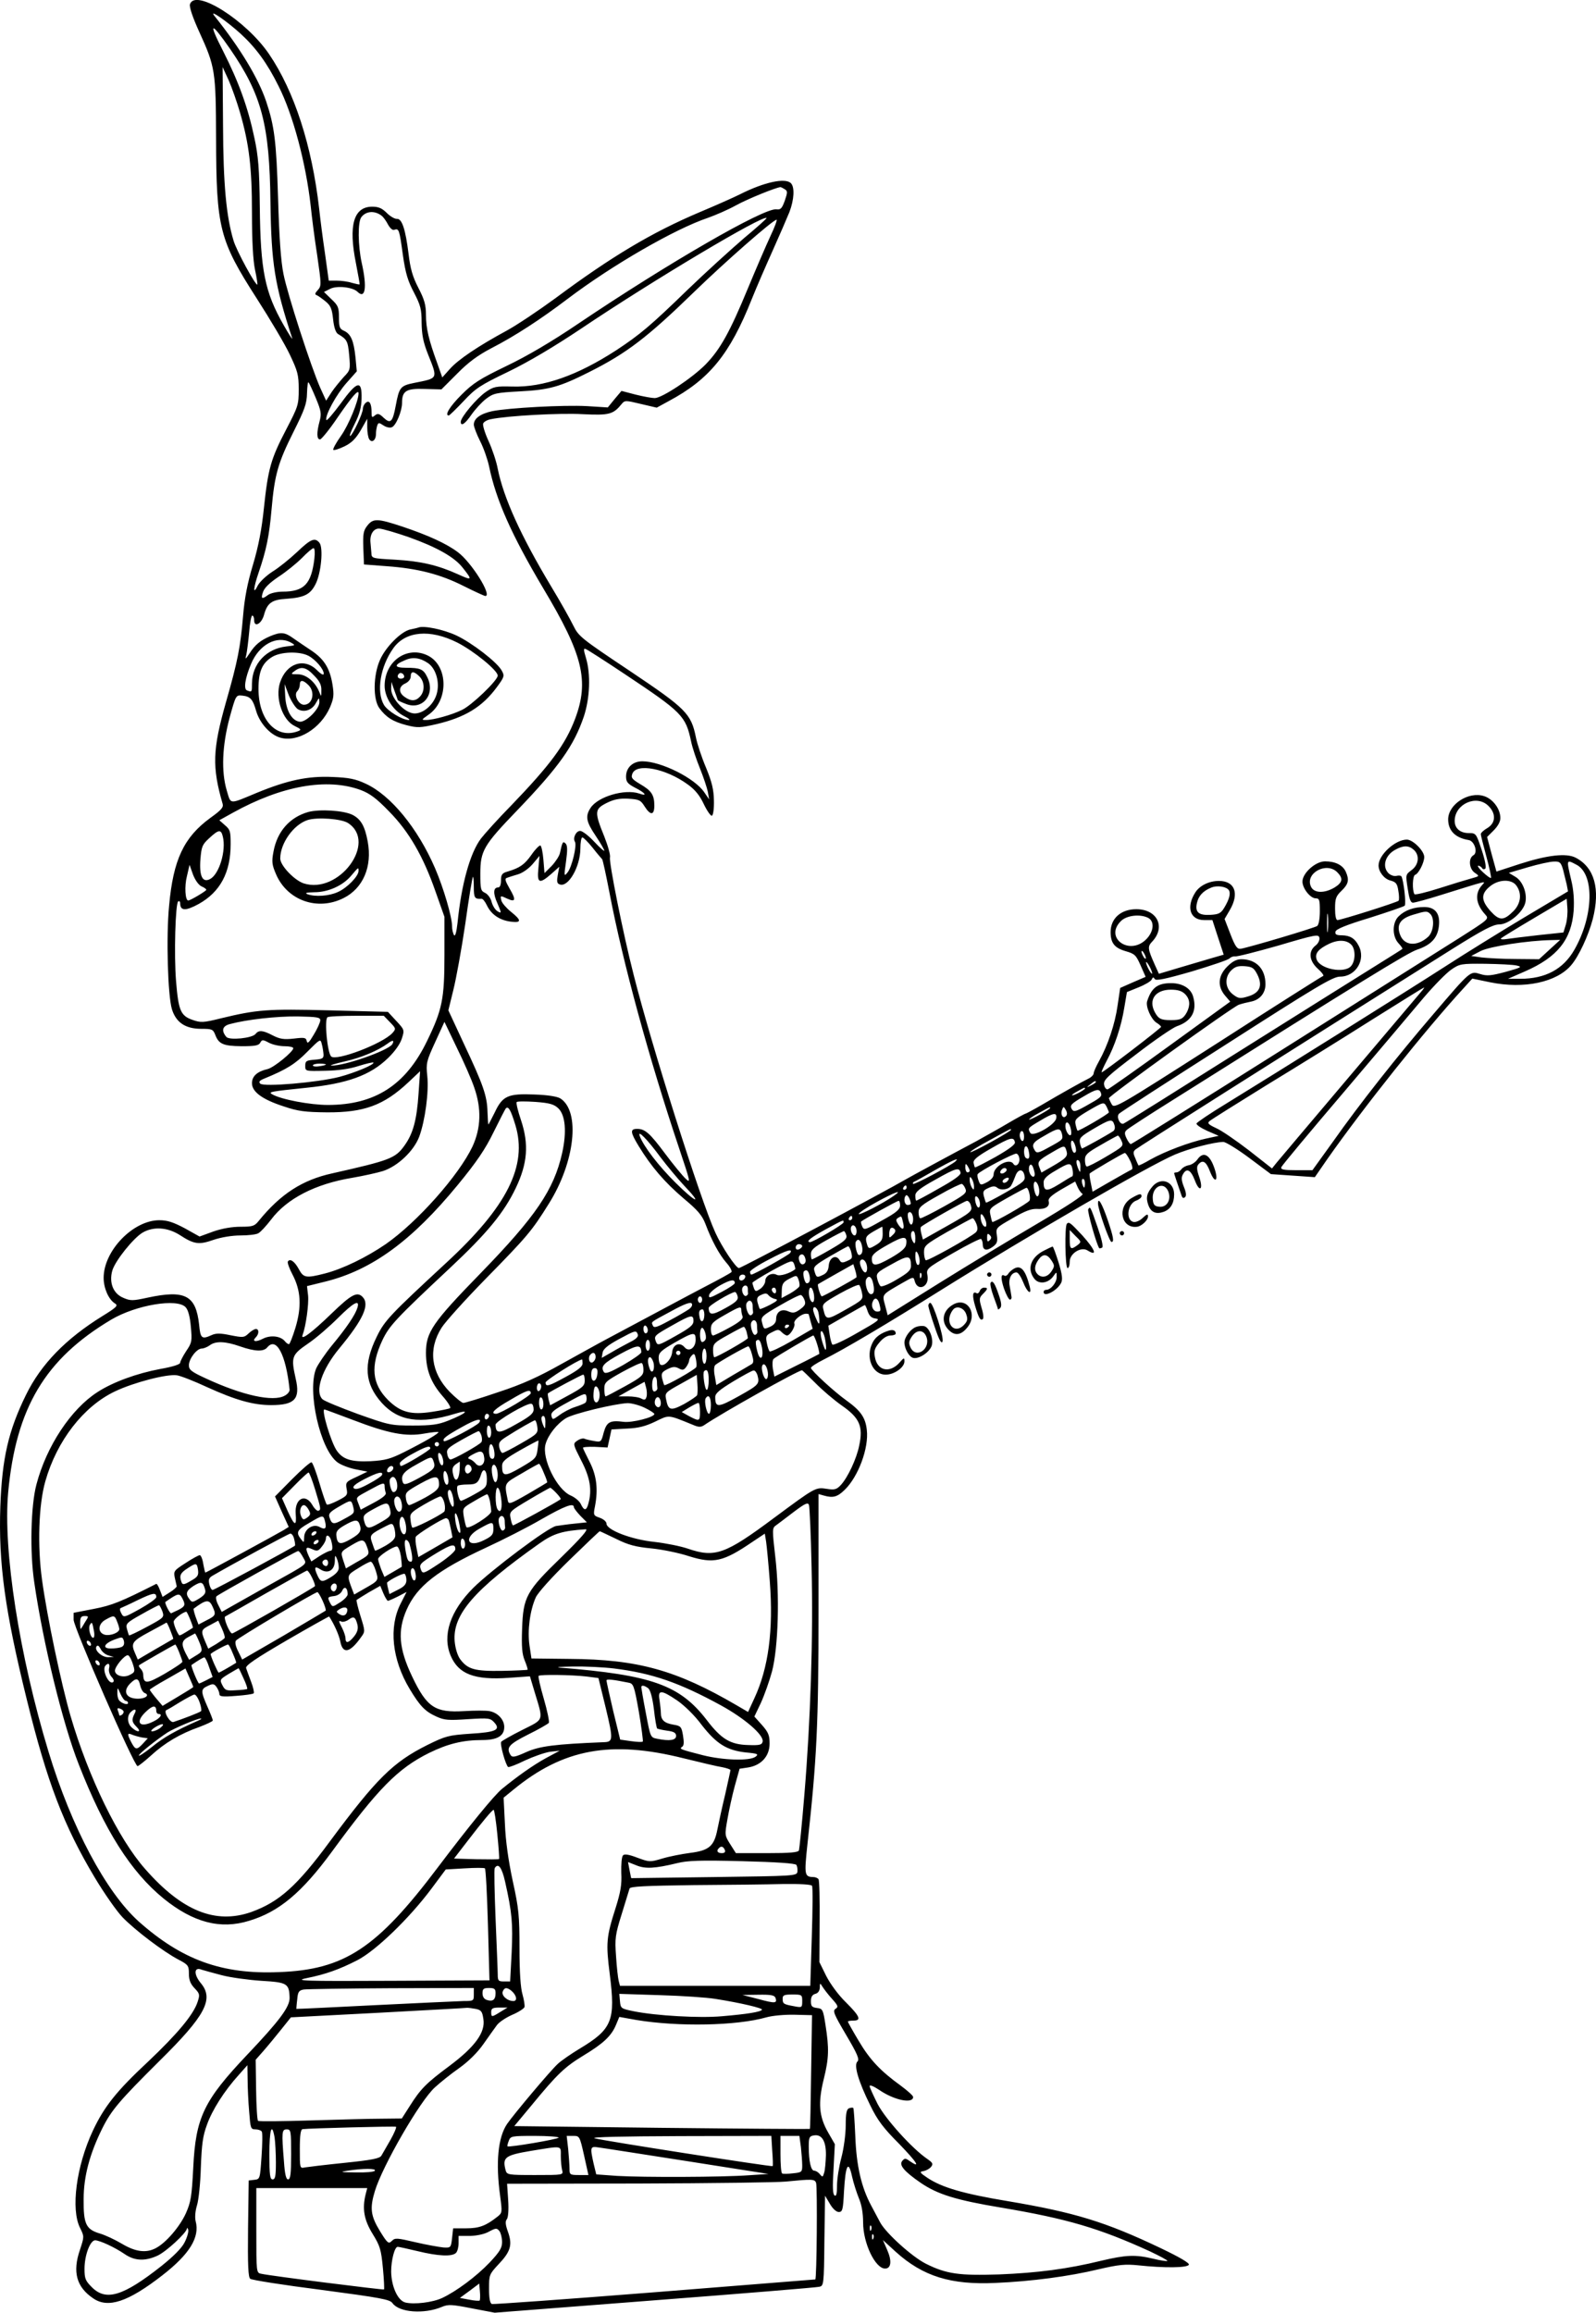 <?xml version="1.0" encoding="UTF-8"?>
<svg xmlns="http://www.w3.org/2000/svg" version="1.0" viewBox="0 0 733.828 1063.366" preserveAspectRatio="xMidYMid meet">
  <g transform="translate(-68.149,1090.031) scale(0.1,-0.1)" fill="#000000" stroke="none">
    <path d="M1555 10881 c-4 -12 12 -60 43 -128 73 -160 76 -179 77 -488 1 -414 15 -469 187 -737 61 -95 130 -211 152 -258 36 -76 41 -93 41 -160 0 -72 -3 -79 -58 -185 -70 -134 -83 -180 -102 -360 -10 -98 -25 -176 -50 -260 -26 -86 -39 -154 -46 -238 -12 -141 -24 -205 -79 -397 -61 -215 -64 -296 -15 -465 5 -17 -6 -29 -56 -65 -122 -89 -171 -192 -190 -404 -14 -144 -6 -413 13 -476 19 -61 62 -90 135 -90 49 0 54 -2 64 -27 16 -43 37 -52 121 -53 61 0 79 3 86 16 8 15 12 15 40 0 17 -9 49 -16 72 -16 22 0 40 -4 40 -9 0 -16 -89 -89 -118 -96 -48 -11 -72 -33 -72 -65 0 -40 48 -75 147 -107 65 -22 98 -26 198 -27 170 -1 261 32 374 138 l54 51 -7 -102 c-8 -121 -25 -185 -65 -240 -42 -59 -68 -68 -334 -128 -135 -30 -235 -94 -335 -217 -20 -25 -28 -28 -84 -28 -40 0 -86 -8 -126 -22 l-63 -23 -68 38 c-53 28 -80 37 -117 37 -120 0 -256 -140 -256 -265 0 -48 23 -99 51 -117 17 -10 11 -17 -57 -59 -168 -104 -282 -221 -351 -362 -81 -165 -110 -292 -118 -513 -9 -260 21 -480 122 -889 93 -378 169 -578 312 -817 43 -72 101 -155 128 -183 57 -59 187 -158 258 -195 44 -23 47 -28 47 -64 0 -29 7 -47 26 -67 24 -25 25 -30 14 -63 -19 -59 -94 -148 -227 -274 -146 -136 -202 -207 -254 -317 -77 -164 -103 -363 -59 -449 19 -39 19 -39 -1 -100 -35 -102 -16 -171 61 -223 68 -47 160 -17 318 106 125 97 173 175 153 249 -4 16 -2 46 6 72 8 25 16 104 18 176 4 106 9 144 28 195 24 68 80 156 146 229 l40 45 1 -65 c0 -36 3 -102 7 -147 6 -78 7 -83 29 -83 13 0 26 -5 29 -10 4 -6 3 -57 -1 -115 -7 -103 -7 -104 -33 -107 l-26 -3 -3 -221 c-2 -170 1 -224 10 -231 7 -6 154 -29 327 -51 271 -36 316 -44 327 -61 31 -43 145 -52 228 -17 28 12 46 11 137 -7 l105 -20 735 57 c404 31 744 59 756 62 22 4 23 6 25 212 l3 207 22 -37 c13 -23 30 -38 41 -38 17 0 20 10 24 93 7 123 20 149 37 71 7 -32 22 -77 32 -102 12 -28 19 -67 19 -110 0 -96 56 -212 101 -212 28 0 32 35 10 85 l-20 46 59 -54 c125 -113 254 -153 460 -143 163 7 338 30 474 63 91 21 121 24 180 18 121 -13 229 -12 234 3 2 8 -44 35 -130 76 -254 121 -395 164 -703 216 -205 34 -303 63 -369 107 -36 24 -38 28 -19 31 12 2 27 10 35 19 11 14 9 19 -17 37 -70 48 -191 182 -228 252 -20 40 -37 77 -37 83 0 7 19 -1 43 -17 69 -48 157 -66 157 -33 0 6 -26 29 -57 52 -94 68 -142 119 -194 207 -27 45 -49 85 -49 87 0 3 11 5 25 5 39 0 30 20 -34 84 -36 35 -72 85 -91 122 l-31 63 1 185 c1 102 -1 190 -5 196 -3 5 -14 10 -23 10 -42 1 -43 9 -28 151 43 392 51 544 51 1082 l0 528 25 -7 c42 -12 62 -6 95 26 63 61 112 193 102 276 -6 56 -28 88 -92 134 -59 42 -165 140 -165 151 0 5 26 22 58 38 94 47 290 163 542 321 407 254 954 571 1074 622 66 28 178 57 222 58 11 0 65 -33 120 -74 l99 -74 101 -7 101 -7 58 84 c167 238 450 593 627 786 l39 43 82 -17 c157 -32 306 0 373 79 35 41 79 136 99 212 35 138 8 237 -79 282 -43 22 -130 12 -257 -29 l-107 -35 -22 80 -21 79 30 30 c19 19 31 40 31 57 0 42 -34 88 -75 101 -71 23 -165 -38 -165 -107 0 -52 33 -85 94 -95 27 -4 44 -58 22 -70 -24 -14 -20 -63 7 -81 22 -15 22 -15 -18 -26 -22 -6 -88 -26 -147 -45 -60 -19 -110 -31 -113 -27 -11 18 -9 85 3 89 16 5 42 56 42 82 0 28 -52 80 -80 80 -53 0 -130 -70 -130 -119 0 -29 26 -62 54 -69 26 -7 32 -14 37 -48 4 -21 4 -42 1 -45 -8 -8 -265 -89 -281 -89 -7 0 -11 21 -11 53 0 46 4 57 30 82 32 31 36 50 19 88 -14 30 -48 47 -95 47 -44 0 -104 -54 -104 -93 0 -31 36 -77 61 -77 17 0 19 -7 19 -59 0 -35 -5 -62 -12 -68 -12 -9 -311 -98 -352 -105 -16 -2 -25 10 -47 67 l-27 70 24 41 c45 77 23 134 -50 134 -45 0 -88 -21 -108 -52 -44 -68 -25 -128 40 -128 l38 0 26 -80 26 -79 -52 -15 c-28 -8 -95 -28 -149 -44 l-97 -29 -19 42 c-33 74 -34 83 -11 107 62 67 22 148 -74 148 -70 0 -118 -42 -118 -105 0 -51 18 -73 69 -88 42 -12 48 -18 69 -66 l23 -52 -58 -25 -59 -26 -12 -81 c-12 -86 -45 -183 -85 -255 -14 -25 -25 -50 -25 -57 0 -6 -10 -17 -22 -23 -31 -15 -134 -73 -217 -122 -38 -22 -72 -40 -74 -40 -3 0 -38 -19 -79 -43 -40 -24 -107 -61 -148 -84 -117 -62 -303 -163 -320 -173 -103 -60 -760 -410 -771 -410 -14 0 -79 98 -108 162 -70 153 -295 865 -376 1186 -50 195 -114 518 -109 540 3 10 -9 53 -26 96 -46 113 -45 126 10 154 34 17 59 22 100 20 49 -3 57 -6 75 -35 27 -43 45 -42 45 3 0 49 -13 69 -65 99 -38 23 -43 29 -36 48 19 50 154 24 254 -49 34 -24 56 -51 75 -92 15 -31 32 -55 37 -52 6 3 10 34 9 70 -1 50 -9 84 -36 150 -20 47 -41 110 -47 141 -22 108 -45 131 -303 304 -223 149 -236 159 -260 208 -14 29 -60 111 -103 182 -139 232 -218 406 -245 540 -6 33 -25 90 -42 127 -17 37 -28 73 -25 81 3 8 19 17 36 20 78 16 317 29 422 23 122 -6 140 -1 179 47 14 17 18 17 88 0 l73 -17 55 30 c187 100 281 215 382 469 22 55 66 156 97 225 31 69 65 148 76 175 22 57 25 115 7 133 -26 26 -123 5 -234 -51 -28 -14 -111 -51 -185 -82 -222 -94 -407 -205 -664 -396 -78 -57 -178 -124 -224 -149 -131 -71 -223 -133 -261 -176 l-35 -39 -23 65 c-39 107 -52 161 -52 222 0 46 -7 71 -35 125 -27 52 -37 89 -45 156 -14 112 -30 162 -53 161 -10 -1 -31 11 -47 27 -22 22 -38 29 -67 29 -86 0 -110 -86 -75 -260 10 -52 18 -96 17 -97 -1 -2 -17 2 -36 7 -18 6 -50 10 -70 10 l-36 0 -17 123 c-10 67 -22 160 -27 207 -33 290 -114 540 -230 711 -105 155 -340 304 -364 230z m232 -135 c71 -65 123 -136 175 -241 67 -132 126 -355 148 -551 5 -49 18 -152 30 -228 19 -133 20 -140 3 -159 -14 -15 -15 -21 -5 -24 7 -3 25 -16 41 -29 23 -19 29 -34 34 -81 4 -38 12 -61 22 -68 42 -25 46 -32 52 -98 6 -66 5 -69 -25 -100 -16 -18 -42 -49 -56 -70 l-25 -39 -27 59 c-42 95 -151 431 -169 523 -12 57 -20 172 -25 350 -8 264 -17 331 -55 445 -37 108 -119 244 -239 394 -24 31 58 -26 121 -83z m-48 -70 c146 -212 182 -348 186 -706 4 -283 19 -377 100 -625 4 -11 -14 16 -39 60 -87 152 -107 252 -110 545 -2 175 -7 234 -25 317 -29 138 -71 255 -145 401 -68 133 -56 136 33 8z m46 -293 c42 -145 55 -252 55 -463 0 -126 5 -218 14 -260 8 -36 12 -67 11 -68 -7 -8 -97 157 -110 203 -33 110 -47 256 -48 529 l-2 268 28 -61 c15 -34 38 -100 52 -148z m2505 -353 c13 -8 13 -14 0 -52 -13 -36 -19 -43 -39 -40 -59 6 -497 -247 -911 -526 -121 -82 -235 -149 -329 -194 -124 -60 -154 -79 -208 -133 -53 -53 -79 -95 -58 -95 3 0 34 30 68 66 55 59 76 73 205 135 93 45 211 115 335 198 336 226 837 524 853 509 2 -2 -45 -44 -104 -93 -58 -50 -174 -155 -257 -235 -174 -169 -221 -208 -330 -280 -179 -116 -334 -171 -478 -167 -75 2 -86 0 -122 -25 -41 -28 -115 -116 -115 -137 0 -23 20 -10 50 34 17 24 47 57 67 72 33 25 45 28 157 34 134 7 182 21 317 89 173 87 267 159 484 370 140 136 361 330 377 330 4 0 -9 -35 -29 -77 -20 -43 -66 -150 -103 -239 -83 -201 -127 -280 -194 -349 -62 -63 -201 -155 -234 -155 -13 0 -52 7 -88 16 l-65 17 -32 -38 -31 -38 -95 6 c-108 6 -360 -8 -436 -23 -55 -12 -85 -34 -85 -62 0 -10 13 -44 29 -76 16 -31 34 -83 41 -115 32 -156 104 -317 250 -563 182 -304 211 -424 146 -598 -45 -119 -114 -212 -296 -401 -59 -60 -120 -128 -137 -150 -50 -66 -90 -209 -108 -389 -5 -44 -11 -63 -16 -55 -5 8 -9 26 -9 40 0 44 -39 176 -78 267 -80 185 -204 336 -319 389 -47 22 -77 28 -154 31 -112 5 -206 -15 -347 -73 -130 -54 -118 -55 -138 11 -26 88 -21 206 13 334 29 105 29 105 59 102 37 -4 48 -17 63 -70 16 -55 63 -109 110 -123 80 -24 187 41 230 140 17 41 19 56 11 105 -12 74 -39 117 -98 156 -26 17 -62 42 -81 55 -40 29 -58 31 -108 10 -44 -19 -69 -39 -95 -80 -19 -28 -20 -28 -14 -5 3 14 9 60 13 103 3 42 10 77 14 77 5 0 9 -9 9 -21 0 -35 33 -18 45 23 15 56 36 71 102 75 84 6 111 20 135 67 26 50 37 168 18 191 -21 25 -39 18 -103 -43 -34 -32 -85 -73 -113 -90 -29 -19 -59 -47 -68 -65 -22 -45 -20 -11 4 59 36 105 49 168 60 292 14 161 30 215 101 357 51 102 61 129 62 177 1 32 4 55 7 50 4 -4 19 -37 34 -73 24 -58 26 -71 17 -105 -14 -52 -14 -84 2 -84 6 0 43 45 80 100 68 99 97 132 97 112 0 -35 -46 -147 -81 -196 -22 -31 -38 -60 -35 -64 4 -3 26 4 51 16 33 16 52 35 75 74 l30 53 0 -40 c0 -22 4 -46 9 -54 12 -19 31 -5 31 24 0 13 3 30 6 39 5 14 8 14 29 0 12 -8 29 -12 38 -8 19 7 47 74 47 112 0 55 19 67 104 64 l77 -2 72 72 c52 53 96 85 157 117 109 56 227 133 351 227 206 156 494 322 646 373 34 12 92 37 128 57 54 30 186 83 205 84 3 0 12 -5 20 -10z m-1852 -123 c7 -6 20 -24 28 -40 10 -17 21 -27 29 -23 21 7 23 0 39 -117 12 -84 23 -119 51 -172 30 -58 35 -76 35 -138 1 -56 7 -89 30 -147 45 -113 47 -108 -63 -130 -65 -13 -70 -20 -86 -105 -14 -76 -24 -85 -56 -55 -20 19 -27 21 -40 10 -13 -11 -15 -9 -15 13 0 42 -10 59 -26 46 -8 -6 -14 -19 -14 -28 0 -21 -45 -117 -58 -125 -6 -3 3 21 20 55 23 45 31 77 32 117 2 87 -20 82 -96 -23 -35 -47 -64 -81 -66 -76 -7 21 46 118 93 171 l47 53 -6 64 c-8 77 -21 107 -52 122 -21 9 -24 17 -24 62 0 46 -4 55 -35 84 l-34 33 30 15 c32 15 102 7 124 -14 36 -36 45 19 20 131 -18 81 -19 191 -2 212 22 29 63 31 95 5z m-311 -1575 c-14 -117 -47 -152 -147 -152 -25 0 -55 -7 -66 -15 -29 -22 -34 -18 -23 14 7 20 32 43 72 70 34 22 82 61 107 86 24 25 48 45 53 45 6 0 7 -21 4 -48z m-108 -386 c23 -13 22 -13 -22 -18 -92 -11 -156 -80 -157 -170 0 -40 0 -41 -23 -32 -16 6 -9 56 19 122 37 89 119 133 183 98z m1538 -147 c261 -174 277 -190 302 -307 6 -30 25 -86 41 -125 16 -40 32 -88 36 -107 l6 -35 -22 32 c-43 65 -199 143 -285 143 -44 0 -75 -29 -75 -70 0 -24 7 -33 39 -50 50 -25 63 -43 21 -28 -66 22 -189 -14 -223 -66 -25 -38 -21 -63 23 -128 22 -33 40 -64 40 -69 0 -4 -21 14 -46 41 -26 28 -55 50 -65 50 -19 0 -35 -33 -24 -50 10 -16 -14 -117 -34 -141 -16 -20 -17 -18 -7 50 7 52 7 74 -2 83 -12 12 -15 8 -26 -44 -3 -14 -21 -41 -38 -59 l-33 -33 -5 62 c-3 34 -9 63 -14 65 -5 1 -24 -18 -41 -43 -32 -45 -53 -60 -110 -77 -25 -7 -30 -14 -30 -41 0 -20 -5 -32 -13 -32 -23 0 -24 -28 -3 -74 19 -45 19 -46 1 -36 -11 6 -23 25 -28 43 -4 18 -18 36 -30 42 -20 9 -22 17 -22 88 0 106 15 131 169 291 193 201 261 297 307 432 28 85 32 194 10 268 -12 40 -12 47 -1 42 8 -3 89 -55 182 -117z m-1457 86 c32 -17 70 -61 70 -82 0 -9 -12 -3 -31 16 -59 59 -141 32 -170 -57 -23 -71 11 -173 68 -200 29 -14 31 -17 16 -23 -99 -39 -183 50 -183 194 0 80 17 119 63 147 39 24 125 27 167 5z m26 -91 c25 -25 34 -44 33 -67 0 -32 0 -32 -10 -7 -19 46 -60 80 -98 80 -33 0 -34 1 -15 15 30 23 54 18 90 -21z m-26 -44 c32 -32 19 -90 -21 -90 -25 0 -48 45 -31 62 7 7 12 20 12 30 0 24 15 23 40 -2z m-48 -111 c29 -16 65 -3 82 29 15 26 15 27 16 4 0 -33 -63 -94 -91 -90 -36 5 -62 51 -66 115 l-3 58 20 -53 c12 -28 31 -57 42 -63z m288 -371 c42 -16 72 -38 130 -98 92 -93 158 -208 214 -369 l41 -116 0 -175 c0 -203 -10 -252 -80 -396 -98 -203 -240 -294 -456 -294 -81 0 -215 25 -256 49 -20 11 -7 13 157 30 188 19 294 57 376 137 31 30 55 64 63 89 13 40 12 41 -26 82 l-38 41 -270 7 c-284 7 -330 4 -499 -37 -80 -20 -92 -20 -129 -7 -55 19 -65 43 -76 178 -10 121 -3 359 10 367 5 3 9 -1 9 -9 0 -35 25 -36 85 -3 99 55 147 145 147 275 0 58 -2 67 -26 87 l-26 23 63 35 c224 124 432 161 587 104z m5185 -73 c36 -35 34 -79 -5 -102 -16 -9 -30 -22 -30 -28 0 -5 12 -52 26 -104 14 -51 23 -95 21 -97 -2 -3 -19 9 -37 26 -18 16 -27 30 -22 30 6 0 14 -5 18 -11 3 -6 10 -7 15 -2 5 5 -2 41 -17 86 -25 75 -26 77 -59 77 -40 0 -65 22 -65 56 0 78 101 123 155 69z m-5819 -141 c16 -64 -16 -172 -58 -195 -35 -19 -51 12 -45 91 5 58 8 67 41 97 43 40 54 41 62 7z m1700 -51 c21 -27 41 -50 44 -53 3 -3 18 -72 34 -155 61 -320 182 -763 320 -1174 52 -155 54 -163 30 -140 -14 13 -57 65 -95 116 -70 94 -92 113 -128 113 -33 0 -32 -15 7 -79 58 -95 119 -166 207 -241 65 -54 85 -78 100 -117 29 -77 63 -140 96 -178 18 -20 28 -40 23 -44 -5 -5 -56 -33 -114 -63 -92 -48 -216 -115 -460 -245 -36 -19 -129 -71 -207 -114 -105 -59 -179 -93 -289 -129 -82 -28 -154 -50 -162 -50 -7 0 -35 23 -63 51 -86 89 -100 196 -37 295 17 27 108 128 202 224 190 194 212 219 291 346 120 191 146 424 53 484 -15 9 -59 16 -119 18 -122 5 -147 -6 -183 -83 -15 -30 -28 -55 -29 -55 -1 0 -3 26 -4 58 -2 74 -19 123 -108 312 l-72 155 23 94 c13 52 38 189 55 305 16 116 32 212 35 215 2 2 4 -19 4 -47 0 -50 4 -56 35 -54 6 1 17 -13 25 -30 20 -42 58 -68 108 -75 52 -7 53 5 3 45 -21 17 -41 40 -44 51 -6 24 -6 25 28 9 37 -17 40 -5 10 46 -20 35 -24 47 -13 50 7 3 30 10 50 16 22 6 51 27 69 48 l31 37 -5 -57 c-7 -69 4 -74 59 -26 l37 33 -7 -38 c-5 -29 -4 -39 9 -43 39 -15 94 80 95 164 0 28 4 52 9 52 5 0 26 -21 47 -47z m3776 -10 c28 -25 23 -69 -10 -93 -28 -21 -28 -21 -18 -85 7 -47 13 -65 24 -65 9 0 68 16 131 36 215 67 205 65 188 46 -36 -39 -31 -88 14 -137 18 -20 16 -21 -124 -110 -78 -49 -447 -282 -820 -517 -373 -235 -682 -428 -686 -428 -4 0 -13 12 -20 27 -10 21 -9 29 1 38 7 7 99 67 203 132 881 555 1088 682 1132 697 63 21 93 52 100 105 8 59 -15 91 -67 91 -47 0 -88 -14 -117 -42 -31 -29 -31 -93 -1 -125 12 -13 20 -24 17 -26 -2 -2 -53 -34 -114 -72 -60 -37 -345 -216 -632 -396 -287 -181 -528 -332 -536 -335 -17 -6 -34 33 -20 46 4 5 226 149 493 319 418 268 490 311 523 311 73 0 120 79 85 143 -17 33 -39 46 -76 47 -26 0 -33 4 -30 17 2 11 47 30 156 63 85 27 158 52 162 56 8 8 -5 118 -15 135 -3 4 -13 5 -24 2 -10 -2 -25 3 -35 12 -31 31 -16 84 32 109 36 20 61 20 84 -1z m686 -90 c5 -21 13 -52 17 -69 l6 -32 -203 -121 c-112 -67 -273 -167 -358 -222 -164 -106 -797 -502 -1014 -635 -71 -43 -131 -84 -133 -89 -2 -6 20 -21 49 -34 l53 -23 -60 -13 c-77 -17 -186 -58 -254 -96 -29 -17 -54 -29 -55 -27 -1 2 -8 16 -14 32 -11 24 -11 31 0 41 11 10 651 415 1460 924 139 87 185 111 213 111 43 0 110 56 120 101 9 42 -12 98 -46 118 l-30 18 88 26 c48 14 102 26 119 26 27 1 32 -3 42 -36z m61 22 c85 -43 80 -237 -9 -392 -51 -89 -133 -133 -249 -133 l-56 0 78 34 c149 65 214 146 224 279 3 48 0 95 -11 140 -23 98 -23 96 23 72z m-6321 -100 c12 -5 22 -12 22 -16 0 -5 -73 -49 -83 -49 -14 0 -18 66 -6 112 l12 52 16 -45 c10 -26 26 -48 39 -54z m5222 65 c28 -28 25 -47 -12 -70 -47 -28 -95 -27 -109 4 -28 61 71 116 121 66z m824 -62 c26 -36 20 -82 -13 -116 -46 -46 -65 -46 -106 -1 -44 49 -45 79 -4 113 40 34 101 36 123 4z m-1322 -21 c9 -15 1 -43 -22 -81 -15 -25 -26 -30 -63 -32 -54 -3 -72 12 -62 55 7 32 28 55 65 70 28 12 71 5 82 -12z m1549 -158 l-11 -36 -113 -12 c-61 -7 -128 -15 -147 -18 -19 -3 -31 -2 -27 3 4 4 74 47 155 95 l147 87 3 -41 c2 -23 -1 -58 -7 -78z m-1094 -26 c-2 -21 -4 -6 -4 32 0 39 2 55 4 38 2 -18 2 -50 0 -70z m471 75 c21 -21 15 -82 -10 -105 -50 -45 -108 -42 -128 7 -19 47 -2 76 57 94 60 18 66 19 81 4z m-1297 -18 c31 -17 25 -66 -12 -101 -78 -73 -190 11 -114 86 26 27 89 34 126 15z m768 -128 c-33 -27 -28 -70 12 -106 18 -16 29 -31 24 -33 -6 -2 -224 -140 -485 -308 -461 -295 -475 -303 -487 -282 -7 12 -12 25 -13 28 0 11 570 421 598 430 15 5 39 11 55 14 41 8 67 39 67 80 0 71 -43 115 -111 115 -22 0 -41 -10 -65 -34 -42 -42 -46 -90 -10 -133 l24 -28 -276 -200 c-151 -110 -281 -201 -287 -203 -7 -2 -15 8 -17 21 -4 21 14 39 149 141 84 65 168 122 186 128 67 23 93 69 75 134 -10 40 -50 64 -102 64 -62 0 -90 -21 -110 -83 -8 -24 18 -83 43 -99 12 -7 21 -16 21 -19 0 -6 -265 -209 -273 -209 -3 0 8 24 23 53 37 68 67 158 81 245 l12 71 54 22 c30 12 57 28 60 36 5 11 8 12 14 2 5 -9 46 -1 171 35 89 27 168 53 173 60 6 6 17 10 25 9 8 -2 98 21 200 50 172 51 185 53 188 35 2 -10 -6 -27 -19 -36z m169 1 c17 -24 15 -73 -5 -95 -31 -35 -144 -13 -158 32 -9 27 9 48 60 72 44 20 83 16 103 -9z m909 -18 l-49 -45 -106 1 c-59 0 -129 4 -157 7 l-49 7 44 23 c43 21 215 48 325 50 l40 1 -48 -44z m-1857 -40 c0 -5 -5 -3 -10 5 -5 8 -10 20 -10 25 0 6 5 3 10 -5 5 -8 10 -19 10 -25z m29 -70 c0 -5 -6 1 -14 15 -8 14 -14 30 -14 35 0 6 6 -1 14 -15 8 -14 14 -29 14 -35z m1676 36 c27 -6 22 -9 -50 -29 -68 -18 -86 -20 -118 -10 -46 14 -43 17 -218 -188 -163 -190 -337 -410 -458 -582 l-95 -132 -74 0 c-59 0 -73 3 -69 14 3 8 133 164 289 347 156 184 321 379 367 434 47 55 103 112 125 127 39 27 46 28 156 27 63 -1 129 -4 145 -8z m-1192 -42 c25 -51 11 -84 -43 -100 -36 -11 -44 -10 -68 8 -37 27 -42 77 -11 110 19 19 32 23 64 21 35 -3 42 -8 58 -39z m755 -76 c-62 -73 -652 -770 -668 -790 l-20 -25 -107 84 c-60 46 -127 92 -151 102 -34 16 -40 22 -30 31 7 7 126 81 263 166 138 84 356 219 485 301 129 81 237 148 239 148 2 0 -3 -8 -11 -17z m-1088 -13 c23 -23 25 -51 9 -83 -17 -31 -28 -37 -74 -37 -46 0 -57 6 -74 37 -30 57 3 103 74 103 32 0 51 -6 65 -20z m-3976 -122 c-1 -10 -14 -39 -30 -65 -21 -36 -29 -43 -32 -30 -3 17 -11 18 -60 12 -46 -5 -64 -2 -97 15 -46 24 -64 25 -79 6 -15 -19 -120 -30 -134 -13 -24 29 -18 50 17 59 79 21 214 36 311 35 92 -2 105 -4 104 -19z m321 -8 c27 -28 28 -30 11 -49 -44 -49 -259 -131 -282 -108 -17 17 -32 166 -17 180 3 4 63 7 133 7 l126 0 29 -30z m387 -300 c34 -97 31 -186 -8 -271 -63 -133 -254 -348 -399 -449 -89 -61 -198 -114 -280 -135 -86 -22 -98 -20 -119 19 -19 36 -41 52 -51 36 -3 -5 7 -33 22 -61 38 -73 42 -146 13 -243 -13 -42 -26 -76 -30 -76 -4 0 -13 6 -19 14 -20 24 -66 29 -101 11 -33 -17 -52 -13 -32 7 15 15 15 38 0 38 -6 0 -22 -9 -34 -21 -20 -19 -25 -19 -82 -8 -47 10 -67 10 -87 1 -46 -21 -52 -16 -58 48 -15 135 -64 161 -237 124 -68 -15 -79 -15 -111 -1 -47 19 -67 70 -51 126 14 46 97 149 139 174 50 29 114 25 171 -11 66 -43 88 -46 156 -22 36 12 85 20 123 20 35 0 72 4 82 10 10 5 36 33 59 63 72 96 203 164 373 192 52 9 115 23 141 31 68 22 142 92 167 158 27 73 45 206 37 280 -6 57 -4 67 36 154 l43 94 57 -119 c32 -65 68 -147 80 -183z m-693 153 c1 -19 -5 -22 -41 -25 -38 -3 -43 -6 -43 -28 0 -25 0 -25 90 -23 59 1 112 8 155 22 35 11 66 18 68 16 9 -8 -84 -47 -156 -66 -101 -26 -348 -47 -364 -31 -8 8 -4 14 18 23 103 42 144 68 199 124 59 59 60 60 66 35 4 -14 7 -35 8 -47z m316 46 c-19 -29 -220 -100 -280 -98 -11 0 17 9 61 19 77 17 154 50 199 83 22 17 31 15 20 -4z m-305 -93 c0 -2 -13 -6 -30 -8 -16 -3 -30 -1 -30 4 0 4 14 8 30 8 17 0 30 -2 30 -4z m3540 -81 c0 -2 -10 -9 -22 -15 -22 -11 -22 -10 -4 4 21 17 26 19 26 11z m-50 -30 c0 -2 -13 -11 -30 -20 -38 -19 -40 -11 -2 9 31 17 32 18 32 11z m73 -19 c7 -17 -1 -23 -71 -62 -45 -25 -54 -27 -62 -14 -11 18 -5 25 57 61 54 32 69 35 76 15z m-2494 -72 c32 -31 39 -108 17 -206 -38 -168 -121 -291 -377 -554 -219 -225 -249 -269 -249 -364 0 -78 23 -137 75 -197 25 -28 41 -54 36 -57 -5 -3 -42 -11 -83 -17 -97 -15 -145 -2 -202 54 -75 75 -82 156 -26 276 32 66 59 96 310 331 171 160 249 255 303 368 54 113 61 201 24 312 -14 41 -23 78 -20 83 2 4 41 4 86 1 67 -5 86 -11 106 -30z m2521 7 c5 -11 10 -22 10 -25 0 -7 -141 -89 -144 -84 -2 1 -6 14 -9 28 -5 22 1 29 56 62 74 43 74 43 87 19z m-2719 -83 c57 -187 -37 -375 -319 -635 -257 -238 -282 -264 -318 -338 -63 -128 -56 -217 23 -305 76 -84 176 -99 336 -50 75 23 54 2 -32 -32 -45 -18 -76 -22 -161 -22 -101 0 -110 2 -253 53 -82 30 -155 60 -163 68 -36 36 -3 136 77 233 112 135 142 203 107 238 -25 25 -52 10 -141 -76 -94 -91 -146 -129 -134 -99 15 40 29 142 25 181 l-5 43 85 21 c213 53 397 187 608 444 88 107 127 165 165 243 28 57 53 105 56 109 12 12 23 -7 44 -76z m2459 78 c0 -6 -92 -57 -97 -53 -1 2 18 16 45 30 51 28 52 29 52 23z m72 -38 c-13 -13 -26 8 -17 30 6 16 7 16 17 -1 7 -13 7 -22 0 -29z m-44 -9 c-4 -30 -106 -88 -119 -68 -13 22 -12 23 44 56 63 38 79 40 75 12z m267 -30 c5 -14 2 -25 -6 -30 -27 -18 -137 -79 -142 -79 -3 0 -7 11 -10 25 -4 23 3 30 62 65 77 45 87 48 96 19z m-201 -15 c4 -15 4 -29 1 -32 -8 -8 -25 19 -25 41 0 26 17 20 24 -9z m-274 -8 c0 -8 -182 -108 -187 -103 -2 3 38 28 89 55 100 55 98 54 98 48z m234 -18 c6 -27 6 -27 -62 -64 -45 -25 -54 -27 -62 -14 -17 27 -11 38 43 68 63 37 73 38 81 10z m-174 -14 c0 -14 -4 -23 -10 -19 -5 3 -10 15 -10 26 0 10 5 19 10 19 6 0 10 -12 10 -26z m-1672 -94 c31 -41 81 -101 111 -133 85 -89 53 -78 -41 15 -77 76 -148 168 -165 215 -12 32 34 -14 95 -97z m2120 75 c11 -24 8 -26 -71 -73 -45 -27 -85 -47 -89 -45 -5 2 -8 16 -8 31 0 23 11 33 73 68 39 23 75 42 78 43 3 1 11 -10 17 -24z m-490 -7 c2 -10 -28 -32 -89 -67 -51 -28 -93 -50 -95 -48 -1 1 -4 10 -6 21 -2 14 17 30 82 67 87 50 103 54 108 27z m281 -35 c1 -7 -3 -13 -8 -13 -10 0 -21 47 -12 55 6 6 19 -21 20 -42z m-217 -8 c6 -27 0 -38 -13 -29 -12 7 -12 54 0 54 5 0 11 -11 13 -25z m173 4 c8 -25 -2 -35 -68 -73 l-47 -27 -9 23 c-11 27 -6 33 56 69 58 34 60 35 68 8z m-217 -33 c5 -25 -16 -45 -27 -27 -18 29 -91 -10 -91 -49 0 -12 -13 -26 -30 -35 -29 -15 -31 -15 -39 7 -5 13 -7 26 -4 30 7 13 168 98 178 94 6 -1 12 -11 13 -20z m510 -13 c10 -21 13 -38 7 -40 -5 -2 -48 -26 -95 -53 l-85 -49 -8 40 c-5 23 -7 42 -5 44 8 8 154 94 161 94 4 1 15 -15 25 -36z m-803 -2 c-20 -19 -190 -109 -195 -104 -3 3 0 8 5 10 6 2 48 26 95 53 81 46 116 61 95 41z m574 -29 c0 -24 -1 -25 -9 -7 -12 28 -12 47 0 40 6 -3 10 -18 9 -33z m-509 -14 c0 -5 -4 -8 -10 -8 -5 0 -10 10 -10 23 0 18 2 19 10 7 5 -8 10 -18 10 -22z m299 -15 c1 -21 -17 -15 -24 7 -9 27 6 50 16 24 4 -10 8 -25 8 -31z m174 20 c3 -16 2 -29 -1 -31 -4 -1 -32 -18 -62 -37 -57 -35 -70 -33 -70 10 0 15 16 31 53 52 65 39 73 40 80 6z m-515 -15 c2 -10 -31 -34 -98 -71 -55 -32 -103 -57 -105 -57 -3 0 -5 10 -5 23 0 17 19 33 93 74 94 53 110 58 115 31z m212 13 c0 -5 -7 -11 -15 -15 -15 -5 -20 5 -8 17 9 10 23 9 23 -2z m82 -26 c5 -23 -4 -30 -84 -76 -49 -28 -91 -50 -93 -48 -2 2 -6 16 -10 30 -5 21 -2 27 21 37 19 9 30 10 40 2 17 -15 55 -9 65 10 5 8 13 27 19 43 12 34 36 35 42 2z m-232 -50 c0 -17 -2 -17 -10 -5 -5 8 -10 24 -10 35 0 17 2 17 10 5 5 -8 10 -24 10 -35z m152 23 c-6 -6 -15 -8 -19 -4 -4 4 -1 11 7 16 19 12 27 3 12 -12z m358 -8 c0 -11 -2 -20 -4 -20 -2 0 -6 9 -9 20 -3 11 -1 20 4 20 5 0 9 -9 9 -20z m-210 -37 c0 -13 -4 -23 -9 -23 -10 0 -22 51 -14 64 8 12 23 -15 23 -41z m199 -12 c7 -5 -72 -57 -205 -135 -119 -70 -324 -194 -454 -275 l-237 -148 -12 46 c-14 52 -17 47 82 104 47 27 49 28 54 8 13 -51 68 -28 59 24 -6 32 -6 33 116 103 67 39 126 68 130 66 4 -3 8 -14 8 -24 0 -28 17 -33 45 -13 21 15 24 24 20 53 -5 35 -5 35 72 79 56 33 86 44 111 43 40 -3 62 11 55 36 -3 12 13 27 59 54 l63 36 11 -25 c6 -14 16 -28 23 -32z m-538 22 c7 -18 -5 -27 -96 -78 -57 -32 -107 -57 -112 -56 -4 0 -8 13 -8 27 0 23 12 34 95 80 52 30 99 52 104 51 5 -2 13 -12 17 -24z m-271 7 c0 -5 -5 -10 -11 -10 -5 0 -7 5 -4 10 3 6 8 10 11 10 2 0 4 -4 4 -10z m564 -25 c4 -14 4 -30 1 -35 -7 -12 -166 -103 -171 -98 -2 3 -6 18 -9 34 -6 28 -2 31 77 76 46 26 86 47 89 47 4 1 10 -10 13 -24z m-623 -13 c-50 -35 -161 -92 -161 -83 0 5 37 30 83 55 82 45 124 60 78 28z m78 -34 c1 -5 -6 -8 -14 -8 -15 0 -21 31 -8 44 7 6 20 -17 22 -36z m316 11 c6 -19 0 -38 -9 -28 -10 12 -16 49 -7 49 5 0 13 -9 16 -21z m-365 -21 c0 -18 -17 -33 -83 -69 -77 -44 -83 -46 -91 -28 -5 11 -7 21 -5 23 10 9 165 95 172 95 4 1 7 -9 7 -21z m325 1 c9 -27 4 -32 -117 -100 l-103 -58 -7 26 c-4 15 -5 29 -2 32 11 12 200 119 211 120 6 1 15 -8 18 -20z m-265 -65 c0 -13 -4 -24 -9 -24 -10 0 -21 47 -13 54 10 11 22 -6 22 -30z m335 -11 c3 -13 2 -23 -3 -23 -11 0 -22 24 -22 48 0 21 15 5 25 -25z m-615 17 c0 -5 -5 -10 -11 -10 -5 0 -7 5 -4 10 3 6 8 10 11 10 2 0 4 -4 4 -10z m234 -22 c8 -33 -4 -36 -23 -7 -11 18 -11 23 0 30 16 9 15 11 23 -23z m337 -5 c7 -20 6 -30 -3 -39 -25 -23 -222 -133 -230 -128 -4 3 -8 20 -8 37 0 30 7 36 108 94 59 33 110 61 115 62 4 1 12 -11 18 -26z m-611 7 c0 -9 -142 -92 -155 -91 -19 3 3 20 71 58 89 48 84 46 84 33z m60 -41 c0 -10 -4 -19 -9 -19 -12 0 -23 29 -15 41 8 14 24 0 24 -22z m120 -12 c0 -26 -6 -36 -31 -51 -34 -20 -35 -20 -44 14 -5 22 0 29 32 48 21 12 39 22 41 22 1 0 2 -15 2 -33z m47 -4 c-16 -16 -17 -16 -17 3 0 11 3 24 7 27 4 4 11 3 17 -3 7 -7 5 -16 -7 -27z m-214 -3 c4 -16 -10 -28 -74 -65 -43 -25 -81 -45 -84 -45 -3 0 -5 11 -5 24 0 20 14 32 73 65 39 22 75 40 78 41 4 0 9 -9 12 -20z m317 -12 c0 -25 -3 -29 -10 -18 -13 20 -13 50 0 50 6 0 10 -15 10 -32z m342 -10 c-9 -9 -12 -7 -12 12 0 19 3 21 12 12 9 -9 9 -15 0 -24z m-384 -19 c-2 -17 -22 -34 -70 -62 -71 -40 -88 -41 -88 -3 0 17 16 31 73 63 74 42 91 42 85 2z m-204 -4 c7 -27 1 -45 -13 -45 -10 0 -21 51 -14 62 9 15 21 8 27 -17z m-274 -4 c0 -5 -7 -11 -15 -15 -9 -3 -15 0 -15 9 0 8 7 15 15 15 8 0 15 -4 15 -9z m224 -23 c8 -33 8 -34 -19 -46 -20 -9 -26 -8 -33 4 -16 28 -47 13 -50 -24 -2 -24 -10 -36 -28 -44 -27 -13 -29 -12 -38 19 -6 19 3 27 71 67 43 25 81 46 84 46 4 0 9 -10 13 -22z m-279 -8 c-6 -10 -167 -100 -179 -100 -3 0 -6 6 -6 13 0 6 39 32 88 57 81 43 110 51 97 30z m595 -38 c0 -13 -4 -20 -10 -17 -5 3 -10 21 -10 38 0 24 3 28 10 17 5 -8 10 -25 10 -38z m-532 -13 c-8 -5 -16 -1 -21 13 -5 14 -3 24 5 29 8 5 16 1 21 -13 5 -14 3 -24 -5 -29z m492 -9 c0 -20 -13 -32 -66 -63 -36 -22 -70 -35 -74 -30 -5 4 -12 20 -15 34 -6 25 -1 30 67 67 76 43 88 42 88 -8z m-532 -15 c-23 -19 -71 -34 -85 -26 -23 12 -53 -4 -53 -29 0 -10 -10 -26 -22 -35 -21 -14 -23 -14 -30 2 -3 10 -7 21 -7 25 -1 3 41 29 91 57 89 48 93 49 101 29 4 -12 6 -22 5 -23z m330 12 c2 -15 -2 -27 -8 -27 -12 0 -30 41 -23 53 9 16 28 0 31 -26z m-49 -50 c-15 -12 -152 -87 -159 -87 -6 0 -22 52 -17 56 1 1 38 22 82 47 l80 45 9 -29 c5 -16 7 -31 5 -32z m-216 11 c6 -23 1 -38 -12 -38 -10 0 -21 47 -13 55 11 10 20 4 25 -17z m514 -10 c-3 -8 -6 -5 -6 6 -1 11 2 17 5 13 3 -3 4 -12 1 -19z m-809 0 c-6 -18 -28 -21 -28 -4 0 9 7 16 16 16 9 0 14 -5 12 -12z m249 -42 c-3 -6 -22 -21 -43 -33 l-39 -21 1 35 c1 30 6 39 35 54 33 17 34 17 42 -4 4 -11 6 -25 4 -31z m337 22 c10 -38 7 -58 -8 -58 -16 0 -31 53 -21 70 10 17 22 11 29 -12z m-634 -7 c0 -5 -27 -23 -61 -41 -53 -28 -60 -30 -57 -14 2 11 26 31 53 46 46 25 65 28 65 9z m585 -46 c6 -29 3 -32 -77 -77 -86 -49 -89 -48 -101 3 -6 24 0 29 76 72 45 25 85 43 89 39 4 -4 10 -21 13 -37z m-525 20 c0 -8 0 -18 1 -22 0 -4 -4 -9 -9 -11 -12 -4 -24 26 -16 39 8 14 24 11 24 -6z m130 -11 c0 -8 -4 -12 -10 -9 -5 3 -10 10 -10 16 0 5 5 9 10 9 6 0 10 -7 10 -16z m173 -11 c6 -33 -2 -51 -14 -32 -11 18 -11 59 0 59 5 0 11 -12 14 -27z m-350 -13 c4 -16 -7 -27 -56 -54 -61 -34 -76 -34 -77 1 0 11 101 71 121 73 4 0 9 -9 12 -20z m172 -12 c16 -3 11 -9 -23 -27 -24 -12 -45 -21 -47 -19 -2 2 -6 15 -10 29 -5 20 -2 28 17 36 17 8 26 8 33 -2 6 -7 19 -15 30 -17z m136 -6 c6 -17 2 -25 -21 -42 -24 -17 -33 -18 -54 -9 -31 14 -56 -2 -56 -36 0 -14 -9 -26 -26 -34 -31 -14 -30 -14 -39 20 -6 24 0 30 82 77 48 28 92 50 97 48 5 -1 13 -12 17 -24z m-471 3 c0 -8 -4 -15 -10 -15 -5 0 -10 7 -10 15 0 8 5 15 10 15 6 0 10 -7 10 -15z m814 -17 c9 -34 8 -38 -9 -38 -18 0 -30 24 -21 45 8 22 23 18 30 -7z m-876 -28 c-12 -8 -52 -32 -90 -52 -57 -31 -70 -35 -75 -22 -7 18 -15 12 87 67 60 33 87 42 92 34 5 -7 -1 -18 -14 -27z m294 20 c0 -11 1 -25 2 -32 1 -6 -4 -13 -10 -15 -13 -4 -28 43 -19 57 10 17 25 11 27 -10z m-2607 -10 c12 -13 20 -44 24 -90 6 -65 5 -73 -21 -111 -15 -23 -28 -48 -28 -54 0 -8 -35 -19 -92 -29 -107 -20 -217 -60 -288 -106 -122 -78 -235 -249 -281 -425 -26 -97 -31 -311 -10 -450 41 -282 131 -651 205 -838 118 -302 239 -493 390 -616 136 -110 261 -143 393 -102 137 41 242 129 380 317 213 291 303 383 448 455 86 42 155 59 244 59 69 0 101 19 101 60 0 34 -30 66 -68 73 -15 3 -67 3 -117 0 -133 -8 -171 17 -239 160 -61 128 -67 210 -25 306 48 109 142 182 366 286 76 35 190 93 252 129 108 62 151 78 151 57 0 -5 14 -23 30 -40 l30 -30 -57 -6 c-32 -3 -70 -9 -85 -11 -38 -7 -297 -202 -380 -284 -107 -107 -144 -219 -104 -313 36 -84 109 -112 267 -101 l97 7 21 -70 c42 -139 46 -125 -57 -177 -50 -25 -93 -50 -96 -54 -7 -11 21 -109 32 -116 4 -2 39 11 77 30 39 18 90 36 115 40 l45 5 -65 -35 c-58 -32 -130 -83 -201 -141 -36 -30 -149 -168 -294 -360 -281 -373 -430 -471 -731 -482 -262 -11 -446 56 -645 233 -150 135 -309 433 -414 779 -135 444 -210 927 -186 1193 36 389 170 614 474 795 115 68 304 99 342 57z m790 -2 c-10 -33 -49 -91 -116 -172 -32 -39 -65 -88 -74 -108 -42 -103 18 -372 98 -431 14 -11 52 -26 82 -32 l56 -11 -50 -24 c-48 -22 -51 -25 -46 -54 6 -29 3 -33 -40 -55 -25 -13 -48 -21 -51 -18 -4 4 -19 48 -34 99 -15 51 -31 93 -36 95 -5 2 -45 -33 -89 -77 l-79 -80 31 -70 32 -70 -22 -14 c-30 -18 -357 -196 -361 -196 -2 0 -6 18 -10 40 -3 22 -11 40 -16 40 -5 0 -35 -16 -65 -36 -53 -34 -56 -37 -50 -67 4 -18 8 -35 9 -40 0 -4 -14 -17 -32 -28 l-33 -21 -12 31 c-6 17 -14 30 -17 29 -164 -83 -204 -99 -287 -115 l-93 -18 0 -32 c0 -35 278 -673 294 -673 4 0 32 22 62 49 63 58 134 100 222 131 34 13 62 26 62 30 0 4 -11 33 -25 64 -31 71 -31 80 2 95 23 11 29 10 40 -5 7 -10 13 -24 13 -32 0 -12 14 -14 76 -9 42 3 79 8 82 12 3 3 -2 27 -12 53 -10 26 -20 54 -23 63 -3 12 44 44 188 128 105 61 193 110 194 109 24 -37 45 -85 51 -114 11 -60 44 -54 95 18 20 27 20 28 -2 98 -12 39 -20 73 -18 74 2 2 28 18 56 35 l53 30 14 -34 c8 -19 18 -35 21 -35 3 0 24 9 46 20 l40 21 -27 -53 c-56 -109 -40 -258 41 -393 48 -80 72 -104 123 -127 37 -17 56 -18 145 -12 96 6 103 5 121 -15 31 -34 8 -45 -111 -52 -99 -7 -112 -10 -197 -52 -158 -79 -234 -155 -447 -442 -152 -207 -235 -280 -363 -326 -164 -57 -318 5 -487 198 -123 139 -260 420 -343 703 -43 148 -108 457 -131 625 -22 156 -16 347 15 455 53 186 175 344 320 413 86 41 239 81 285 74 16 -2 80 -27 140 -55 130 -59 211 -82 293 -82 109 0 135 28 113 122 -22 99 -19 109 57 161 37 25 98 78 137 117 72 72 102 88 90 48z m2346 -17 c8 -22 18 -31 37 -33 23 -3 9 -13 -83 -65 -60 -35 -112 -59 -116 -55 -4 4 -10 25 -13 47 l-6 40 82 47 c46 26 84 48 86 48 2 0 8 -13 13 -29z m-581 5 c0 -8 3 -21 6 -29 3 -10 -15 -26 -61 -51 -36 -20 -70 -36 -75 -36 -6 0 -10 13 -10 29 0 25 8 34 63 65 70 40 77 42 77 22z m354 -8 c3 -13 5 -32 5 -43 0 -16 -4 -13 -14 10 -8 17 -14 36 -15 43 0 21 17 13 24 -10z m-524 -12 c0 -34 -17 -42 -22 -11 -5 25 -1 35 14 35 4 0 8 -11 8 -24z m480 1 c0 -1 4 -16 9 -34 l9 -32 -96 -56 c-52 -30 -99 -52 -102 -48 -4 5 -10 23 -13 40 -6 29 -3 35 24 48 27 14 31 14 45 0 8 -8 19 -15 24 -15 14 0 39 41 34 55 -6 14 32 45 53 45 7 0 13 -1 13 -3z m-530 -30 c0 -19 -16 -32 -82 -69 -80 -45 -83 -46 -91 -25 -9 25 -8 27 78 75 83 47 95 50 95 19z m292 -17 c0 -11 1 -25 2 -32 1 -6 -4 -13 -10 -15 -12 -4 -26 46 -17 59 9 15 23 8 25 -12z m-502 -26 c0 -8 -4 -14 -10 -14 -5 0 -10 9 -10 21 0 11 5 17 10 14 6 -3 10 -13 10 -21z m650 22 c0 -3 -4 -8 -10 -11 -5 -3 -10 -1 -10 4 0 6 5 11 10 11 6 0 10 -2 10 -4z m-384 -63 c-3 -7 -10 -13 -16 -13 -11 0 -14 53 -3 64 9 9 25 -34 19 -51z m188 35 c3 -13 6 -26 6 -30 0 -7 -142 -88 -154 -88 -3 0 -6 15 -6 33 0 29 6 35 68 69 37 21 70 38 73 38 4 0 9 -10 13 -22z m-500 -13 c4 -10 -8 -22 -37 -36 -23 -12 -62 -33 -85 -47 l-44 -25 4 23 c2 17 22 34 73 62 80 43 81 43 89 23z m860 -16 c9 -45 7 -70 -3 -44 -15 39 -21 75 -12 75 4 0 11 -14 15 -31z m-594 -9 c0 -37 -31 -58 -51 -34 -22 26 -54 13 -57 -23 -3 -32 -37 -68 -54 -57 -4 3 -8 17 -8 32 0 23 11 33 73 69 88 50 97 51 97 13z m559 -21 c7 -23 11 -42 9 -44 -2 -1 -49 -26 -104 -53 l-102 -51 -7 36 c-3 19 -2 40 3 45 11 11 175 107 183 108 3 0 11 -18 18 -41z m-769 -4 c0 -14 -4 -25 -10 -25 -5 0 -10 11 -10 25 0 14 5 25 10 25 6 0 10 -11 10 -25z m515 -11 c9 -52 -10 -65 -22 -15 -6 22 -8 43 -5 46 12 12 20 3 27 -31z m-2400 6 c69 -24 108 -25 125 -5 42 51 86 -32 103 -194 1 -8 -9 -21 -23 -28 -53 -29 -193 1 -363 80 -65 30 -77 39 -77 60 0 30 36 77 59 77 9 0 26 7 37 15 26 20 71 19 139 -5z m1845 -27 c0 -6 -37 -32 -82 -58 -62 -35 -83 -43 -90 -33 -16 26 -2 41 77 84 78 42 94 44 95 7z m509 -10 c8 -28 8 -39 -2 -45 -6 -4 -46 -27 -87 -51 l-75 -45 -7 41 c-5 24 -4 45 2 51 12 12 142 86 152 86 4 0 12 -17 17 -37z m-209 -8 c0 -19 -4 -35 -10 -35 -5 0 -10 16 -10 35 0 19 5 35 10 35 6 0 10 -16 10 -35z m-120 15 c0 -5 -4 -10 -10 -10 -5 0 -10 5 -10 10 0 6 5 10 10 10 6 0 10 -4 10 -10z m-390 -19 c0 -10 -7 -21 -15 -25 -15 -5 -22 24 -8 37 12 13 23 7 23 -12z m463 -46 c-4 -11 -142 -89 -147 -83 -2 1 -6 15 -10 30 -5 23 -2 30 24 43 24 12 35 13 52 4 18 -10 24 -8 35 7 7 10 13 23 13 29 0 6 6 17 13 24 10 10 13 7 18 -16 3 -15 4 -32 2 -38z m-197 21 c8 -32 -6 -58 -17 -30 -11 28 -11 54 1 54 5 0 12 -11 16 -24z m-326 -5 c0 -14 -22 -31 -75 -60 -80 -44 -95 -49 -95 -27 0 10 147 103 168 106 1 0 2 -9 2 -19z m280 -30 c0 -24 -10 -33 -84 -74 -47 -26 -87 -47 -90 -47 -3 0 -6 15 -6 33 0 31 5 36 82 79 46 25 86 44 90 41 5 -2 8 -17 8 -32z m572 -11 c2 -14 -1 -27 -6 -30 -11 -6 -28 49 -19 63 8 13 21 -4 25 -33z m-784 -7 c-4 -39 -28 -42 -28 -4 0 21 5 31 16 31 11 0 14 -8 12 -27z m512 -28 c0 -25 -4 -45 -9 -45 -9 0 -20 77 -12 86 14 13 21 -1 21 -41z m224 23 c11 -41 7 -45 -86 -97 -95 -53 -108 -54 -108 -4 0 17 19 33 83 72 45 27 87 50 93 50 7 1 14 -9 18 -21z m265 -35 c31 -32 86 -79 123 -105 82 -57 99 -96 80 -184 -12 -61 -53 -148 -85 -182 -19 -20 -28 -23 -65 -17 -51 8 -53 6 -242 -134 -224 -167 -271 -184 -396 -141 -32 11 -101 25 -154 31 -106 11 -220 55 -220 84 0 9 -14 21 -31 27 -29 10 -30 12 -22 52 15 78 8 140 -23 202 -16 32 -31 62 -32 67 -2 4 22 6 55 5 l58 -3 9 41 9 42 71 4 c53 2 86 11 130 32 66 32 56 33 174 -15 25 -11 36 -11 50 -2 80 55 432 252 451 253 2 0 29 -26 60 -57z m-1059 10 c0 -25 -10 -33 -80 -71 l-79 -43 -7 26 c-3 14 -5 27 -3 29 11 9 155 86 162 86 4 0 7 -12 7 -27z m517 -67 c-3 -6 -30 -24 -60 -41 -62 -33 -73 -30 -83 22 -6 29 -3 32 68 71 l73 41 3 -41 c2 -22 1 -45 -1 -52z m-185 64 c0 -11 1 -25 2 -32 1 -6 -5 -13 -11 -15 -9 -3 -13 7 -13 31 0 37 19 51 22 16z m-48 -72 c-4 -14 -9 -16 -24 -8 -10 6 -38 10 -62 10 l-43 0 60 34 60 33 7 -26 c4 -14 5 -34 2 -43z m-484 48 c0 -8 -4 -18 -10 -21 -5 -3 -10 3 -10 14 0 12 5 21 10 21 6 0 10 -6 10 -14z m268 -48 c-5 -37 -28 -33 -28 5 0 18 3 37 7 41 10 10 25 -21 21 -46z m-316 17 c2 -11 -139 -94 -159 -95 -31 0 -7 23 65 64 76 45 93 50 94 31z m251 -44 c-4 -4 -26 -13 -48 -20 -22 -7 -54 -24 -71 -37 -31 -22 -32 -23 -37 -4 -4 16 10 28 77 64 76 42 81 43 84 24 2 -11 0 -23 -5 -27z m-193 -7 c0 -13 -4 -24 -10 -24 -5 0 -10 14 -10 31 0 17 4 28 10 24 6 -3 10 -17 10 -31z m540 5 c0 -20 -15 -26 -25 -9 -9 15 3 43 15 35 5 -3 10 -15 10 -26z m230 -9 c0 -22 -4 -40 -9 -40 -10 0 -23 58 -15 71 13 21 24 6 24 -31z m-815 -20 c0 -18 -16 -32 -79 -67 -80 -46 -95 -46 -96 -3 0 16 147 102 165 96 6 -1 10 -13 10 -26z m510 8 c25 -12 45 -25 45 -29 0 -15 -103 -41 -141 -36 -63 8 -78 0 -92 -50 -11 -43 -12 -44 -45 -38 -18 3 -39 8 -45 11 -7 2 -21 -2 -32 -10 -20 -14 -19 -16 19 -91 41 -79 50 -135 33 -197 -9 -35 -20 -35 -35 -3 -6 13 -27 31 -46 39 -64 27 -135 171 -116 237 12 42 52 93 94 119 35 21 221 66 283 69 18 0 53 -9 78 -21z m255 -18 c0 -45 -2 -46 -50 -21 l-34 19 34 21 c19 11 38 21 43 21 4 0 7 -18 7 -40z m-1594 -39 c162 -62 242 -77 326 -62 34 6 63 9 65 7 5 -5 -60 -43 -157 -92 -64 -32 -87 -38 -154 -42 -89 -4 -127 8 -155 47 -27 37 -73 191 -58 191 2 0 62 -22 133 -49z m624 20 c0 -6 -4 -13 -10 -16 -5 -3 -10 1 -10 9 0 9 5 16 10 16 6 0 10 -4 10 -9z m259 -33 c0 -28 -2 -30 -9 -13 -12 28 -12 45 0 45 6 0 10 -15 9 -32z m-304 2 c-9 -15 -156 -92 -162 -86 -10 10 10 25 84 66 62 35 92 42 78 20z m267 -20 c4 -29 0 -33 -73 -75 -43 -25 -82 -45 -87 -45 -5 0 -12 12 -15 26 -4 21 2 29 32 48 56 36 125 75 132 76 4 0 9 -14 11 -30z m-212 -26 c0 -13 -4 -24 -10 -24 -5 0 -10 14 -10 31 0 17 4 28 10 24 6 -3 10 -17 10 -31z m-45 -14 c3 -11 4 -24 0 -30 -7 -12 -128 -80 -142 -80 -6 0 -13 11 -15 25 -5 22 3 29 66 65 39 22 74 40 78 40 4 0 9 -9 13 -20z m258 -65 c-5 -38 -10 -43 -77 -82 -74 -43 -86 -42 -86 7 0 21 14 33 82 72 46 26 84 46 85 45 1 -1 -1 -20 -4 -42z m-453 25 c0 -5 -4 -10 -10 -10 -5 0 -10 5 -10 10 0 6 5 10 10 10 6 0 10 -4 10 -10z m253 -27 c6 -31 0 -46 -14 -38 -12 8 -12 65 0 65 5 0 11 -12 14 -27z m-293 8 c0 -8 -122 -81 -135 -81 -3 0 -5 6 -5 13 0 6 26 26 58 43 60 33 82 40 82 25z m248 -44 c4 -32 -23 -48 -41 -24 -7 8 -19 17 -27 19 -11 3 -6 10 15 21 38 21 49 17 53 -16z m-194 7 c9 -23 7 -46 -3 -40 -11 7 -21 56 -11 56 4 0 11 -7 14 -16z m-40 -20 c12 -32 5 -40 -64 -78 -57 -31 -71 -35 -76 -22 -12 31 2 50 61 82 69 39 71 39 79 18z m121 -40 c-3 -50 -21 -64 -30 -23 -6 25 -3 35 11 46 10 7 19 13 19 13 1 0 1 -16 0 -36z m55 1 c0 -7 -7 -15 -15 -19 -15 -5 -22 24 -9 37 9 9 24 -2 24 -18z m120 -27 c0 -15 -4 -29 -9 -32 -11 -7 -25 60 -15 75 9 16 24 -10 24 -43z m212 10 c10 -23 17 -42 15 -44 -1 -1 -41 -25 -89 -53 -84 -48 -88 -49 -92 -28 -16 80 -19 75 63 122 42 25 78 45 81 45 3 0 13 -19 22 -42z m-692 23 c0 -12 -20 -25 -27 -18 -7 7 6 27 18 27 5 0 9 -4 9 -9z m252 -46 c6 -29 -7 -43 -16 -19 -9 24 -7 56 3 50 5 -3 11 -17 13 -31z m178 -4 c0 -37 -3 -41 -55 -70 -30 -17 -59 -31 -64 -31 -10 0 -24 61 -15 69 3 3 24 6 46 6 40 0 49 7 62 48 10 31 26 18 26 -22z m-790 -48 c28 -92 28 -94 15 -99 -5 -2 -18 10 -27 26 -32 56 -82 31 -77 -39 5 -61 -5 -58 -36 10 l-27 61 58 59 c32 33 61 59 64 59 4 0 17 -35 30 -77z m308 66 c-2 -6 -29 -24 -61 -41 -42 -23 -61 -28 -69 -20 -7 7 6 19 48 41 62 32 88 38 82 20z m262 -46 c0 -17 -15 -31 -63 -58 -35 -19 -69 -35 -74 -35 -6 0 -13 14 -15 30 -4 28 0 32 66 69 73 40 86 39 86 -6z m-194 13 c6 -26 -1 -46 -16 -46 -10 0 -22 48 -15 60 11 17 24 11 31 -14z m-56 -20 c0 -8 2 -21 5 -29 4 -9 -14 -24 -55 -46 l-60 -32 -10 27 c-12 32 -17 27 51 64 62 34 69 36 69 16z m535 -50 c8 -49 -1 -78 -16 -55 -12 19 -11 99 0 99 6 0 13 -20 16 -44z m255 19 c13 -14 22 -26 19 -28 -17 -13 -215 -122 -219 -120 -3 1 -8 16 -11 33 -6 30 -4 32 85 85 50 30 94 54 97 55 3 0 16 -11 29 -25z m-475 -21 c8 -44 -1 -56 -15 -20 -12 33 -13 56 -1 56 5 0 12 -16 16 -36z m169 -15 c3 -17 6 -39 6 -48 0 -18 -106 -85 -114 -72 -3 4 -8 26 -12 48 -6 40 -6 40 47 71 30 18 57 32 60 32 4 0 9 -14 13 -31z m-410 5 c10 -27 7 -54 -8 -54 -13 0 -29 48 -19 62 7 13 20 9 27 -8z m201 -15 c4 -17 3 -34 -1 -39 -23 -20 -143 -80 -147 -73 -3 4 -7 21 -8 37 -4 27 2 33 61 68 36 21 70 38 77 38 6 0 14 -14 18 -31z m-421 -11 c9 -35 9 -35 -41 -62 -48 -27 -56 -26 -67 9 -5 16 4 25 42 47 57 33 58 33 66 6z m2109 -283 c8 -322 -5 -709 -33 -1045 -11 -135 -23 -251 -25 -257 -3 -10 -42 -13 -147 -13 l-143 0 -26 41 c-25 40 -26 41 -13 114 7 41 22 110 34 154 l22 79 40 6 c60 10 98 52 98 110 0 38 -6 52 -35 85 l-35 39 30 63 c16 35 39 100 51 144 29 111 36 353 15 529 -14 121 -14 131 2 142 9 7 46 34 82 62 53 40 66 46 71 33 3 -9 9 -137 12 -286z m-1939 270 c8 -33 5 -38 -51 -69 -49 -28 -58 -26 -68 14 -5 22 0 28 42 51 62 34 69 34 77 4z m-373 -7 c10 -18 8 -24 -7 -35 -17 -12 -20 -11 -28 6 -10 22 -2 51 13 51 6 0 16 -10 22 -22z m694 -73 c5 -28 4 -37 -3 -30 -6 6 -14 30 -17 55 -8 56 10 34 20 -25z m-619 20 c8 -33 1 -40 -26 -25 -30 16 -70 -11 -70 -48 -1 -26 -1 -26 -15 -8 -24 31 -18 42 38 74 64 38 65 38 73 7z m373 -32 c1 -36 -18 -36 -27 -1 -11 39 6 74 19 41 4 -10 8 -28 8 -40z m453 37 c0 -11 1 -25 2 -32 1 -6 -4 -13 -10 -15 -12 -4 -26 46 -17 59 9 15 23 8 25 -12z m-258 2 c2 -4 7 -24 11 -44 l7 -36 -79 -46 -78 -45 -8 40 c-5 22 -6 46 -4 53 5 12 123 85 139 86 4 0 9 -3 12 -8z m-410 -18 c12 -31 5 -44 -40 -70 -48 -28 -62 -25 -66 16 -2 19 6 29 37 47 47 27 61 28 69 7z m165 -51 c1 -16 -12 -30 -44 -49 -25 -14 -47 -25 -49 -23 -2 2 -8 19 -14 37 -12 35 -9 38 63 75 27 14 31 14 37 -1 4 -10 7 -27 7 -39z m451 27 c0 -25 -7 -33 -41 -50 -79 -41 -100 10 -21 53 59 33 62 33 62 -3z m314 -128 c-163 -158 -177 -183 -182 -332 -3 -81 0 -115 12 -144 9 -22 15 -41 13 -43 -2 -1 -55 -4 -118 -5 -125 -2 -157 7 -192 54 -12 17 -22 49 -25 82 -10 123 89 237 390 450 65 46 106 58 213 65 13 0 -23 -41 -111 -127z m-1129 108 c-3 -5 -11 -10 -16 -10 -6 0 -7 5 -4 10 3 6 11 10 16 10 6 0 7 -4 4 -10z m1379 -25 c56 -28 90 -37 163 -44 50 -5 128 -21 173 -36 113 -35 156 -26 291 66 l57 38 6 -37 c3 -20 11 -103 17 -183 17 -224 -6 -397 -71 -537 l-29 -63 -53 31 c-276 161 -453 211 -768 213 l-175 2 -9 60 c-10 69 2 161 29 221 11 23 73 92 154 171 75 73 138 133 140 133 2 0 35 -16 75 -35z m-1480 -1 c4 -15 5 -28 4 -30 -9 -9 -371 -204 -379 -204 -5 0 -12 12 -15 26 -5 20 -2 29 12 38 87 51 351 194 360 195 7 1 15 -11 18 -25z m170 -6 c9 -33 7 -48 -4 -48 -6 0 -28 -11 -49 -24 l-38 -25 -12 25 c-17 38 -14 45 15 32 23 -11 29 -10 45 11 11 13 19 29 19 37 0 22 17 16 24 -8z m616 -19 c0 -10 -4 -19 -10 -19 -5 0 -10 12 -10 26 0 14 4 23 10 19 6 -3 10 -15 10 -26z m-675 11 c-3 -5 -11 -10 -16 -10 -6 0 -7 5 -4 10 3 6 11 10 16 10 6 0 7 -4 4 -10z m224 -22 c13 -36 13 -36 -51 -72 l-46 -27 -12 36 c-13 41 -14 40 38 71 50 30 58 29 71 -8z m195 15 c14 -51 17 -83 7 -83 -14 0 -18 9 -26 58 -4 26 -3 42 3 42 6 0 13 -8 16 -17z m211 -26 c0 -9 -33 -38 -75 -66 -71 -47 -75 -48 -83 -28 -9 25 -6 29 74 78 67 40 84 43 84 16z m-250 -33 c3 -25 5 -47 3 -48 -2 -1 -20 -12 -41 -24 l-38 -22 -15 35 c-7 19 -14 40 -14 47 0 13 66 57 86 58 7 0 15 -21 19 -46z m-450 -4 c18 -35 33 -22 -160 -130 -71 -40 -149 -84 -172 -97 l-42 -24 -16 32 c-9 17 -13 35 -8 40 10 10 365 207 375 208 4 1 14 -12 23 -29z m164 -47 c1 -14 -11 -28 -33 -42 -43 -27 -50 -26 -64 4 -18 39 -14 47 12 30 35 -23 66 -5 67 38 0 27 2 29 9 12 5 -11 9 -30 9 -42z m-49 22 c0 -8 -4 -15 -9 -15 -13 0 -22 16 -14 24 11 11 23 6 23 -9z m219 -36 c14 -46 15 -45 -52 -83 l-47 -27 -9 23 c-25 66 -25 66 26 97 26 17 53 31 59 31 6 0 16 -19 23 -41z m-817 3 c3 -25 -1 -32 -33 -50 -32 -19 -38 -19 -43 -6 -11 29 -6 42 27 63 41 27 44 26 49 -7z m1000 -17 c6 -29 -7 -43 -16 -19 -9 23 -7 44 3 44 5 0 11 -11 13 -25z m-475 -20 c9 -19 15 -36 12 -38 -15 -13 -372 -217 -380 -217 -12 0 -42 74 -32 78 4 2 89 50 188 107 99 56 183 103 188 104 4 1 15 -15 24 -34z m433 -10 c0 -18 -10 -30 -39 -44 l-39 -20 -6 25 c-4 15 -6 28 -4 29 17 15 73 43 80 39 4 -3 8 -16 8 -29z m-926 -41 c5 -17 0 -26 -26 -43 -31 -19 -34 -19 -45 -4 -20 26 -16 39 19 62 35 21 42 19 52 -15z m606 12 c0 -8 -4 -17 -9 -21 -12 -7 -24 12 -16 25 9 15 25 12 25 -4z m50 -36 c0 -8 -16 -25 -35 -37 -34 -22 -35 -22 -45 -4 -14 28 -13 29 18 33 16 2 31 12 37 25 10 23 25 13 25 -17z m-880 -13 c0 -7 -34 -31 -75 -54 -74 -41 -75 -41 -86 -20 -7 13 -8 22 -2 24 5 2 41 18 79 37 69 33 84 36 84 13z m765 -17 c10 -22 16 -42 14 -45 -3 -2 -90 -54 -194 -115 l-190 -110 -18 37 c-12 23 -16 42 -11 50 8 12 361 222 375 223 3 0 14 -18 24 -40z m-645 11 c15 -29 13 -36 -17 -52 -16 -7 -31 -15 -34 -16 -6 -4 -32 48 -27 52 59 41 64 42 78 16z m138 -36 c18 -38 16 -43 -26 -64 l-38 -20 -13 35 c-7 20 -11 37 -9 38 56 42 71 44 86 11z m-230 -23 c9 -28 8 -29 -70 -71 -44 -24 -81 -41 -83 -40 -2 2 -6 16 -10 30 -6 24 -1 29 67 67 40 23 76 41 80 42 3 0 10 -13 16 -28z m850 1 c-4 -21 -19 -26 -38 -13 -13 9 -13 11 0 20 23 15 42 12 38 -7z m-722 -39 c8 -20 14 -37 12 -38 -47 -30 -60 -37 -63 -34 -10 12 -25 49 -25 62 0 12 40 43 58 46 2 0 10 -16 18 -36z m-483 -11 c-9 -16 -18 -30 -20 -32 -2 -2 -3 10 -3 27 0 25 4 32 20 32 20 0 20 -1 3 -27z m147 1 c6 -14 10 -29 10 -34 0 -16 -41 -32 -66 -26 -35 9 -33 51 4 70 37 21 41 20 52 -10z m1105 -14 c4 -18 0 -34 -15 -53 -25 -31 -40 -35 -40 -9 0 9 -7 30 -15 46 -18 35 -18 37 -2 30 7 -2 21 2 32 10 23 17 31 12 40 -24z m-611 -61 c-2 -4 -20 -16 -39 -28 l-36 -21 -15 35 c-20 48 -19 52 24 74 l37 20 17 -37 c9 -20 15 -39 12 -43z m-601 34 c4 -19 2 -33 -3 -33 -13 0 -24 46 -15 60 9 15 11 12 18 -27z m352 0 c8 -20 14 -37 13 -38 -2 -1 -39 -23 -83 -48 l-80 -47 -12 28 c-21 47 -15 56 65 99 42 23 78 42 79 43 2 0 10 -16 18 -37z m131 -48 c19 -46 18 -48 -16 -68 l-29 -18 -16 30 c-21 42 -19 58 13 75 15 8 28 15 30 16 2 0 10 -16 18 -35z m-355 -27 c-9 -4 -30 -7 -48 -7 -43 -1 -35 22 15 41 35 13 37 13 43 -6 3 -14 0 -23 -10 -28z m-141 11 c0 -6 -4 -7 -10 -4 -5 3 -10 11 -10 16 0 6 5 7 10 4 6 -3 10 -11 10 -16z m80 -50 l25 -7 -26 -1 c-29 -1 -65 32 -54 49 5 8 11 4 19 -11 6 -13 22 -26 36 -30z m325 15 c8 -20 15 -40 15 -44 0 -5 -37 -29 -81 -55 -83 -48 -98 -48 -99 -4 0 8 -5 20 -12 27 -6 6 -10 13 -7 16 4 4 162 95 166 95 2 1 10 -15 18 -35z m247 -6 c10 -23 17 -42 15 -43 -30 -19 -76 -45 -80 -45 -4 0 -37 74 -37 85 0 5 71 44 80 44 3 1 13 -18 22 -41z m-463 -39 c15 -43 14 -47 -10 -59 -28 -16 -69 -4 -69 19 0 19 43 71 59 71 5 0 14 -14 20 -31z m354 -24 l16 -45 -29 -15 c-16 -8 -31 -15 -33 -15 -6 0 -39 82 -35 85 30 21 54 35 59 35 4 0 14 -20 22 -45z m-503 14 c0 -6 -4 -7 -10 -4 -5 3 -10 11 -10 16 0 6 5 7 10 4 6 -3 10 -11 10 -16z m43 -19 c-3 -12 2 -29 11 -39 11 -12 13 -21 7 -25 -20 -13 -53 59 -34 77 13 14 21 7 16 -13z m2322 -1 c176 -22 300 -65 492 -170 109 -60 197 -136 191 -166 -3 -15 -13 -18 -66 -16 -82 2 -124 27 -191 115 -124 161 -252 207 -676 241 -22 2 5 4 60 5 55 1 141 -3 190 -9z m-1935 -85 c0 -2 -32 -22 -71 -45 l-70 -42 -29 34 c-16 19 -29 37 -30 40 0 3 37 26 82 51 l82 47 18 -41 c10 -22 18 -42 18 -44z m231 40 c12 -25 19 -47 17 -49 -1 -2 -25 -5 -52 -6 -43 -3 -50 -1 -62 23 -13 25 -12 27 29 52 23 14 43 25 45 26 2 0 12 -21 23 -46z m1578 8 l54 -7 34 -139 c35 -147 34 -155 -12 -156 -222 -9 -292 -18 -353 -45 -53 -24 -65 -26 -73 -14 -21 34 -9 49 80 94 49 24 92 49 96 54 3 6 -7 55 -23 110 -16 55 -27 103 -24 106 7 7 153 5 221 -3z m-2053 -41 c4 -17 13 -32 21 -35 24 -9 4 -26 -31 -26 -55 0 -72 34 -36 70 28 28 39 25 46 -9z m2244 13 c24 -4 27 -11 49 -135 12 -72 20 -133 18 -136 -3 -3 -28 -2 -55 2 l-49 7 -32 131 c-17 73 -31 136 -31 141 0 7 26 5 100 -10z m92 -26 c10 -9 19 -42 26 -96 5 -46 12 -86 15 -89 3 -2 24 -7 46 -10 31 -4 41 -10 41 -24 0 -20 -29 -25 -88 -13 -30 6 -30 7 -51 118 -12 62 -21 116 -21 119 0 11 15 8 32 -5z m-2402 -58 c5 0 10 -4 10 -10 0 -11 -32 -1 -42 14 -4 6 -8 22 -7 36 0 23 1 23 14 -7 8 -18 19 -33 25 -33z m2535 2 c33 -23 80 -68 113 -113 68 -87 115 -116 202 -126 56 -5 61 -8 45 -20 -28 -20 -149 -16 -241 7 -105 27 -111 29 -96 39 8 5 9 20 4 51 -7 42 -10 45 -46 51 -40 7 -56 21 -56 54 0 11 -3 37 -6 58 -9 49 7 49 81 -1z m-2196 -8 c7 -19 10 -38 7 -41 -5 -6 -87 -37 -127 -50 -16 -5 -48 49 -32 55 4 1 33 18 63 37 30 18 60 34 65 34 6 1 17 -15 24 -35z m-199 -40 c0 -8 5 -14 10 -14 21 0 9 -19 -22 -34 -64 -33 -88 -6 -37 43 32 31 49 33 49 5z m-150 -4 c0 -5 -4 -12 -10 -15 -5 -3 -10 -4 -10 -1 0 2 -3 12 -6 20 -5 12 -2 15 10 10 9 -3 16 -10 16 -14z m50 -9 c-14 -28 -13 -38 10 -61 24 -24 4 -27 -22 -3 -21 18 -24 53 -6 71 19 19 30 14 18 -7z m290 -33 c-98 -43 -157 -76 -209 -119 -34 -27 -61 -45 -61 -40 0 8 80 72 132 106 32 20 138 65 153 64 6 0 -1 -5 -15 -11z m-174 -34 c-11 -8 -27 -14 -35 -14 -9 0 -3 8 14 19 34 21 50 17 21 -5z m-83 -42 l28 -4 -22 -24 c-29 -31 -35 -30 -54 6 -19 37 -19 44 3 35 9 -4 30 -10 45 -13z m2492 -96 c77 -19 157 -38 178 -41 20 -4 37 -10 37 -13 0 -3 -11 -53 -24 -111 -14 -58 -30 -131 -36 -162 -15 -77 -38 -97 -126 -108 -38 -5 -95 -16 -128 -26 -57 -17 -59 -16 -114 4 -39 15 -59 18 -66 11 -6 -6 -9 -41 -8 -80 3 -54 -3 -89 -26 -162 -43 -134 -45 -162 -27 -304 27 -214 12 -253 -140 -344 -38 -23 -83 -54 -99 -69 -33 -30 -202 -231 -233 -276 -42 -62 -53 -178 -32 -331 10 -76 10 -78 -13 -96 -52 -41 -83 -53 -143 -53 l-60 0 -5 -45 c-5 -44 -6 -45 -40 -43 -19 2 -77 12 -128 24 -86 20 -94 21 -109 6 -15 -15 -20 -11 -55 46 -42 69 -47 104 -23 183 35 116 208 416 276 477 25 23 75 63 112 89 41 29 83 70 111 110 25 35 52 74 62 87 9 13 40 34 69 47 29 12 55 29 58 36 2 7 -2 33 -9 58 -9 30 -14 101 -14 212 0 149 -3 183 -31 310 -20 93 -33 185 -36 263 l-6 120 44 36 c230 189 449 229 784 145z m-857 -348 c6 -61 10 -113 8 -115 -2 -2 -49 -2 -105 -1 l-102 3 60 78 c76 99 115 145 122 146 3 1 11 -49 17 -111z m1046 -73 c4 -10 -1 -15 -14 -15 -20 0 -26 11 -13 23 10 11 20 8 27 -8z m329 -69 c4 -6 6 -20 5 -31 -3 -20 -12 -20 -383 -25 -209 -3 -381 -5 -381 -5 -1 0 -4 17 -8 37 l-7 37 38 -15 c41 -17 85 -15 188 10 48 12 107 14 300 9 158 -4 243 -10 248 -17z m-1418 -276 l7 -255 -453 -2 c-403 -2 -447 0 -389 12 90 18 153 41 235 83 85 44 238 192 339 327 l67 90 87 5 c48 3 90 3 93 0 4 -3 10 -120 14 -260z m79 198 c32 -142 36 -193 30 -325 l-7 -133 -28 0 c-26 0 -29 3 -29 33 0 17 -5 133 -10 256 -5 123 -7 227 -4 232 16 26 33 4 48 -63z m1411 -18 c4 -6 3 -112 -1 -235 l-7 -225 -437 0 -438 0 -6 23 c-3 12 -9 63 -12 112 -6 83 -4 99 26 195 18 58 34 111 36 117 2 10 73 13 291 16 158 1 345 3 415 5 78 1 129 -2 133 -8z m-2715 -411 c41 -11 124 -22 183 -26 119 -7 128 -12 130 -78 1 -42 -47 -106 -196 -263 -199 -210 -236 -288 -247 -518 -7 -134 -11 -158 -34 -210 -28 -62 -92 -136 -138 -160 -45 -24 -94 -17 -156 20 -32 19 -77 40 -101 47 -64 19 -76 43 -75 158 0 105 28 209 86 326 42 84 79 127 263 310 211 208 251 284 190 357 -34 41 -32 77 4 62 9 -3 50 -14 91 -25z m2807 -109 c28 -31 30 -37 16 -46 -14 -9 -7 -25 49 -120 52 -88 62 -112 52 -122 -18 -16 4 -91 59 -202 33 -68 60 -104 133 -177 82 -85 102 -116 47 -78 -18 13 -22 13 -33 0 -16 -19 8 -48 85 -101 78 -53 161 -79 371 -114 303 -51 451 -95 683 -201 46 -22 82 -41 80 -44 -3 -2 -32 2 -64 10 -84 20 -126 18 -240 -9 -155 -38 -295 -56 -470 -63 -183 -6 -242 2 -336 49 -64 32 -183 140 -210 189 -8 15 -26 49 -41 77 -46 85 -69 184 -74 322 -3 68 -7 126 -9 128 -2 3 -11 2 -20 -1 -11 -5 -15 -23 -15 -79 0 -40 -9 -107 -20 -148 -11 -41 -20 -99 -20 -128 0 -37 -3 -51 -11 -46 -9 5 -10 40 -5 122 l6 114 -31 54 c-42 73 -47 136 -20 245 24 97 25 141 8 249 -11 71 -13 75 -39 78 -23 3 -28 8 -28 31 0 20 6 30 20 34 13 3 20 14 21 29 0 22 1 22 12 4 7 -11 26 -36 44 -56z m-1647 20 c0 -29 -1 -30 -47 -30 -27 -1 -210 -9 -408 -19 -198 -10 -360 -18 -361 -17 0 0 1 20 4 43 3 36 8 42 30 46 15 2 197 5 405 6 l377 1 0 -30z m100 6 c0 -30 -13 -40 -40 -31 -13 4 -20 15 -20 31 0 20 5 24 30 24 25 0 30 -4 30 -24z m72 12 c25 -21 30 -48 10 -48 -28 0 -56 25 -49 44 8 19 18 20 39 4z m938 -38 c120 -19 220 -43 215 -50 -6 -10 -67 -20 -185 -30 -101 -9 -300 2 -405 23 -58 12 -60 13 -63 46 l-3 34 188 -6 c103 -3 217 -11 253 -17z m277 5 c9 -26 -1 -27 -78 -6 l-74 19 73 1 c57 1 74 -2 79 -14z m123 -15 c0 -30 -1 -31 -37 -24 -49 9 -53 11 -53 35 0 16 7 19 45 19 43 0 45 -1 45 -30z m-1502 -36 c26 -5 31 -12 36 -47 10 -61 -39 -128 -157 -216 -106 -79 -131 -104 -181 -183 l-37 -58 -92 -1 c-51 0 -198 -4 -327 -8 -129 -4 -238 -5 -242 -2 -4 3 -8 68 -9 143 l-2 138 37 42 c21 24 57 68 81 98 l44 55 403 21 c222 12 406 22 409 23 4 0 20 -2 37 -5z m114 -14 c-40 -25 -42 -25 -42 0 0 16 7 20 38 20 l37 0 -33 -20z m1429 -275 c-2 -143 -4 -261 -6 -263 -1 -1 -307 1 -680 5 l-679 8 79 95 c120 146 153 177 240 230 91 55 128 90 149 141 l15 36 78 -14 c192 -32 461 -27 598 12 28 8 85 13 130 12 l80 -2 -4 -260z m-1934 -313 c-18 -31 -37 -64 -42 -73 -8 -13 -44 -20 -170 -33 -88 -9 -170 -19 -182 -21 -23 -5 -23 -4 -23 85 0 65 4 90 13 91 31 4 423 14 429 11 4 -1 -7 -28 -25 -60z m-533 11 c3 -21 6 -73 6 -115 0 -63 -3 -78 -15 -78 -12 0 -15 19 -15 115 0 113 11 151 24 78z m76 -78 c0 -90 -3 -115 -14 -115 -9 0 -15 23 -19 83 -11 135 -10 147 13 147 19 0 20 -7 20 -115z m2459 -4 c-1 -31 -4 -67 -8 -80 -6 -21 -8 -22 -20 -7 -7 9 -19 16 -26 16 -15 0 -25 44 -25 111 0 42 3 48 23 51 37 7 57 -26 56 -91z m-1229 81 c0 -7 -230 -46 -235 -40 -2 2 1 13 6 26 8 21 13 22 119 22 60 0 110 -4 110 -8z m117 -82 l20 -90 -44 0 c-41 0 -43 2 -43 29 0 15 -3 56 -6 90 l-7 61 30 0 c29 0 30 -1 50 -90z m865 23 c3 -38 4 -70 2 -72 -4 -4 -781 117 -819 128 -19 6 131 9 391 10 l422 1 4 -67z m132 15 c3 -29 6 -67 6 -84 0 -30 -2 -32 -42 -36 -24 -3 -46 -3 -50 -1 -5 2 -8 42 -8 89 l0 84 44 0 43 0 7 -52z m-1104 -40 c0 -24 3 -53 6 -65 6 -23 6 -23 -124 -23 -126 0 -130 1 -136 23 -15 58 -3 68 116 88 148 24 138 26 138 -23z m580 -24 l375 -59 -90 -6 c-121 -9 -487 -10 -606 -3 l-96 7 -12 49 c-17 77 -16 81 22 75 17 -2 201 -31 407 -63z m-1435 -44 c-3 -6 -43 -9 -88 -8 -71 1 -76 2 -37 8 72 11 132 11 125 0z m2029 -57 c6 -23 3 -443 -4 -443 -3 0 -336 -27 -740 -59 -404 -32 -741 -56 -747 -54 -9 4 -13 27 -13 71 0 63 1 66 45 113 55 58 63 89 42 148 -12 33 -13 49 -5 58 6 8 9 42 6 88 l-5 75 606 1 c333 1 638 5 676 9 122 12 133 12 139 -7z m-2071 -50 c-17 -68 -8 -119 32 -184 34 -55 39 -72 47 -157 5 -52 7 -96 5 -98 -3 -3 -520 62 -564 72 -23 4 -23 5 -23 199 l0 195 255 0 255 0 -7 -27z m2324 -165 c-3 -8 -6 -5 -6 6 -1 11 2 17 5 13 3 -3 4 -12 1 -19z m-3157 -58 c-13 -26 -51 -64 -106 -108 -176 -139 -255 -163 -320 -98 -30 30 -34 40 -34 85 0 62 26 131 49 131 22 -1 88 -31 135 -63 46 -32 94 -34 151 -8 40 18 134 105 136 125 1 6 3 3 6 -6 2 -9 -5 -35 -17 -58z m1460 2 c0 -27 -11 -45 -57 -94 -62 -65 -154 -133 -218 -163 -44 -21 -130 -31 -170 -21 -35 9 -64 74 -65 142 0 53 16 114 30 114 5 0 46 -9 92 -20 94 -23 158 -26 176 -8 7 7 12 27 12 45 l0 33 53 0 c31 1 66 8 87 20 32 17 36 17 48 2 6 -8 12 -31 12 -50z m1707 16 c-3 -8 -6 -5 -6 6 -1 11 2 17 5 13 3 -3 4 -12 1 -19z m-1810 -285 c-3 -2 -24 -1 -48 4 l-43 8 45 33 44 33 3 -37 c2 -20 1 -38 -1 -41z M2370 8483 c-18 -23 -20 -38 -18 -102 l3 -76 105 -8 c141 -10 247 -37 355 -92 50 -25 94 -45 98 -45 33 0 -64 156 -127 202 -52 39 -135 77 -254 117 -115 38 -135 39 -162 4z m190 -52 c129 -46 211 -92 249 -141 46 -58 44 -60 -22 -30 -93 42 -170 60 -289 67 -108 6 -108 6 -109 32 -1 14 -3 35 -4 46 -4 37 13 65 39 65 14 0 75 -18 136 -39z M2605 8015 c-5 -2 -23 -6 -38 -9 -42 -10 -112 -80 -138 -139 -32 -71 -33 -183 -3 -223 31 -42 63 -62 125 -78 51 -13 63 -12 138 5 131 31 210 79 277 170 34 46 36 52 23 75 -20 39 -139 130 -210 163 -58 27 -149 46 -174 36z m179 -69 c75 -38 186 -128 186 -152 0 -22 -121 -138 -165 -158 -47 -23 -131 -46 -164 -46 -23 0 -22 1 9 23 94 63 94 223 1 272 -95 49 -201 -23 -201 -138 0 -53 40 -115 91 -140 19 -9 28 -17 20 -17 -30 0 -97 41 -114 69 -36 61 -17 177 43 261 56 79 169 89 294 26z m-134 -95 c36 -25 54 -88 40 -139 -13 -50 -60 -92 -102 -92 -44 0 -108 68 -108 113 l1 32 14 -40 c8 -22 15 -41 15 -43 0 -2 16 -10 35 -17 79 -34 142 44 100 124 -17 35 -32 41 -96 41 -56 0 -58 13 -5 35 35 16 70 11 106 -14z m-110 -62 c0 -5 -7 -9 -15 -9 -15 0 -20 12 -9 23 8 8 24 -1 24 -14z m70 1 c24 -24 26 -67 3 -92 -20 -22 -42 -23 -71 -2 -29 20 -28 48 3 62 15 7 25 20 25 32 0 25 14 26 40 0z M2099 7167 c-85 -24 -143 -89 -160 -182 -9 -47 -7 -61 12 -105 52 -120 190 -169 310 -109 90 45 133 145 111 261 -13 70 -31 102 -70 122 -41 20 -149 27 -203 13z m183 -51 c136 -89 -43 -330 -205 -277 -43 15 -107 82 -107 114 0 70 61 156 126 177 44 14 156 6 186 -14z m48 -220 c0 -24 -52 -78 -95 -97 -41 -19 -105 -23 -140 -10 -14 6 -4 8 32 9 64 0 132 31 170 77 33 39 33 39 33 21z M6186 5568 c-9 -12 -26 -23 -38 -25 -13 -2 -28 -10 -34 -18 -6 -8 -16 -15 -23 -15 -6 0 -11 -2 -11 -4 0 -3 21 -65 35 -105 4 -10 9 -11 16 -4 6 6 4 22 -6 46 -11 28 -13 43 -5 57 17 32 36 23 55 -26 22 -59 41 -44 20 16 -11 32 -12 46 -4 56 20 24 36 15 54 -32 23 -59 41 -44 20 16 -22 64 -52 78 -79 38z M5983 5448 c-28 -32 -34 -53 -22 -87 12 -35 36 -45 72 -32 31 12 47 39 47 80 0 58 -58 81 -97 39z m69 -23 c17 -38 -4 -77 -40 -73 -22 2 -28 9 -30 34 -6 56 48 86 70 39z M5883 5391 c-67 -41 -46 -141 27 -131 21 3 50 30 50 48 0 12 -6 10 -24 -7 -13 -13 -32 -21 -42 -19 -38 7 -29 83 11 98 14 5 25 14 25 20 0 15 -11 12 -47 -9z M5730 5367 c0 -27 53 -177 62 -177 13 0 9 23 -17 100 -26 76 -45 109 -45 77z M5685 5340 c-5 -8 39 -165 51 -179 1 -1 7 0 13 3 6 4 -2 40 -21 94 -34 98 -34 97 -43 82z M5587 5274 c-11 -12 -8 -204 3 -204 6 0 10 13 10 30 0 37 52 70 82 51 47 -29 36 2 -23 68 -56 60 -62 65 -72 55z m48 -99 c-30 -22 -35 -19 -35 27 l0 43 27 -28 c27 -26 27 -27 8 -42z M5830 5230 c0 -5 5 -10 10 -10 6 0 10 5 10 10 0 6 -4 10 -10 10 -5 0 -10 -4 -10 -10z M5481 5150 c-61 -31 -79 -85 -43 -130 21 -26 64 -20 87 13 15 21 15 21 15 -4 0 -26 -27 -59 -48 -59 -7 0 -12 -4 -12 -10 0 -26 61 5 80 41 8 15 6 38 -11 94 -13 41 -25 75 -28 74 -3 -1 -21 -9 -40 -19z m35 -45 c15 -23 15 -27 0 -50 -18 -27 -45 -32 -64 -13 -16 16 -15 39 4 66 20 29 40 28 60 -3z M5345 5068 c-11 -6 -24 -17 -28 -25 -5 -7 -12 -11 -17 -8 -17 11 -18 -12 -2 -60 10 -28 22 -50 27 -50 6 0 9 7 7 15 -1 8 -5 30 -8 47 -7 34 8 63 31 63 8 0 21 -20 31 -45 18 -47 41 -63 30 -20 -19 75 -40 100 -71 83z M5220 5040 c0 -5 5 -10 10 -10 6 0 10 5 10 10 0 6 -4 10 -10 10 -5 0 -10 -4 -10 -10z M5236 5002 c-3 -5 3 -33 14 -63 11 -29 20 -56 20 -58 0 -3 5 0 10 5 8 8 6 26 -6 60 -18 54 -29 71 -38 56z M5186 4964 c-3 -8 -10 -13 -15 -9 -18 10 -20 -12 -6 -59 17 -57 24 -68 35 -61 5 3 3 26 -5 51 -12 42 -12 47 6 65 23 23 24 29 5 29 -8 0 -17 -7 -20 -16z M5067 4904 c-51 -27 -62 -80 -23 -119 28 -28 57 -24 86 13 48 60 1 139 -63 106z m57 -46 c8 -22 6 -32 -9 -48 -47 -51 -95 12 -52 68 16 21 51 10 61 -20z M4950 4897 c0 -7 13 -51 29 -97 20 -60 31 -80 36 -68 8 19 -43 178 -56 178 -5 0 -9 -6 -9 -13z M4893 4799 c-25 -9 -53 -47 -53 -71 0 -28 21 -66 40 -71 27 -7 78 28 86 58 8 32 -12 82 -35 88 -9 2 -26 1 -38 -4z m48 -45 c21 -56 -48 -103 -73 -49 -9 19 -8 29 6 50 22 33 54 33 67 -1z M4770 4783 c-37 -11 -63 -29 -76 -55 -35 -67 -2 -148 60 -148 39 0 86 33 86 61 0 18 -2 18 -22 -5 -46 -52 -104 -38 -114 26 -5 27 -1 40 21 66 16 20 36 32 51 32 13 0 24 4 24 9 0 14 -12 19 -30 14z"></path>
  </g>
</svg>
